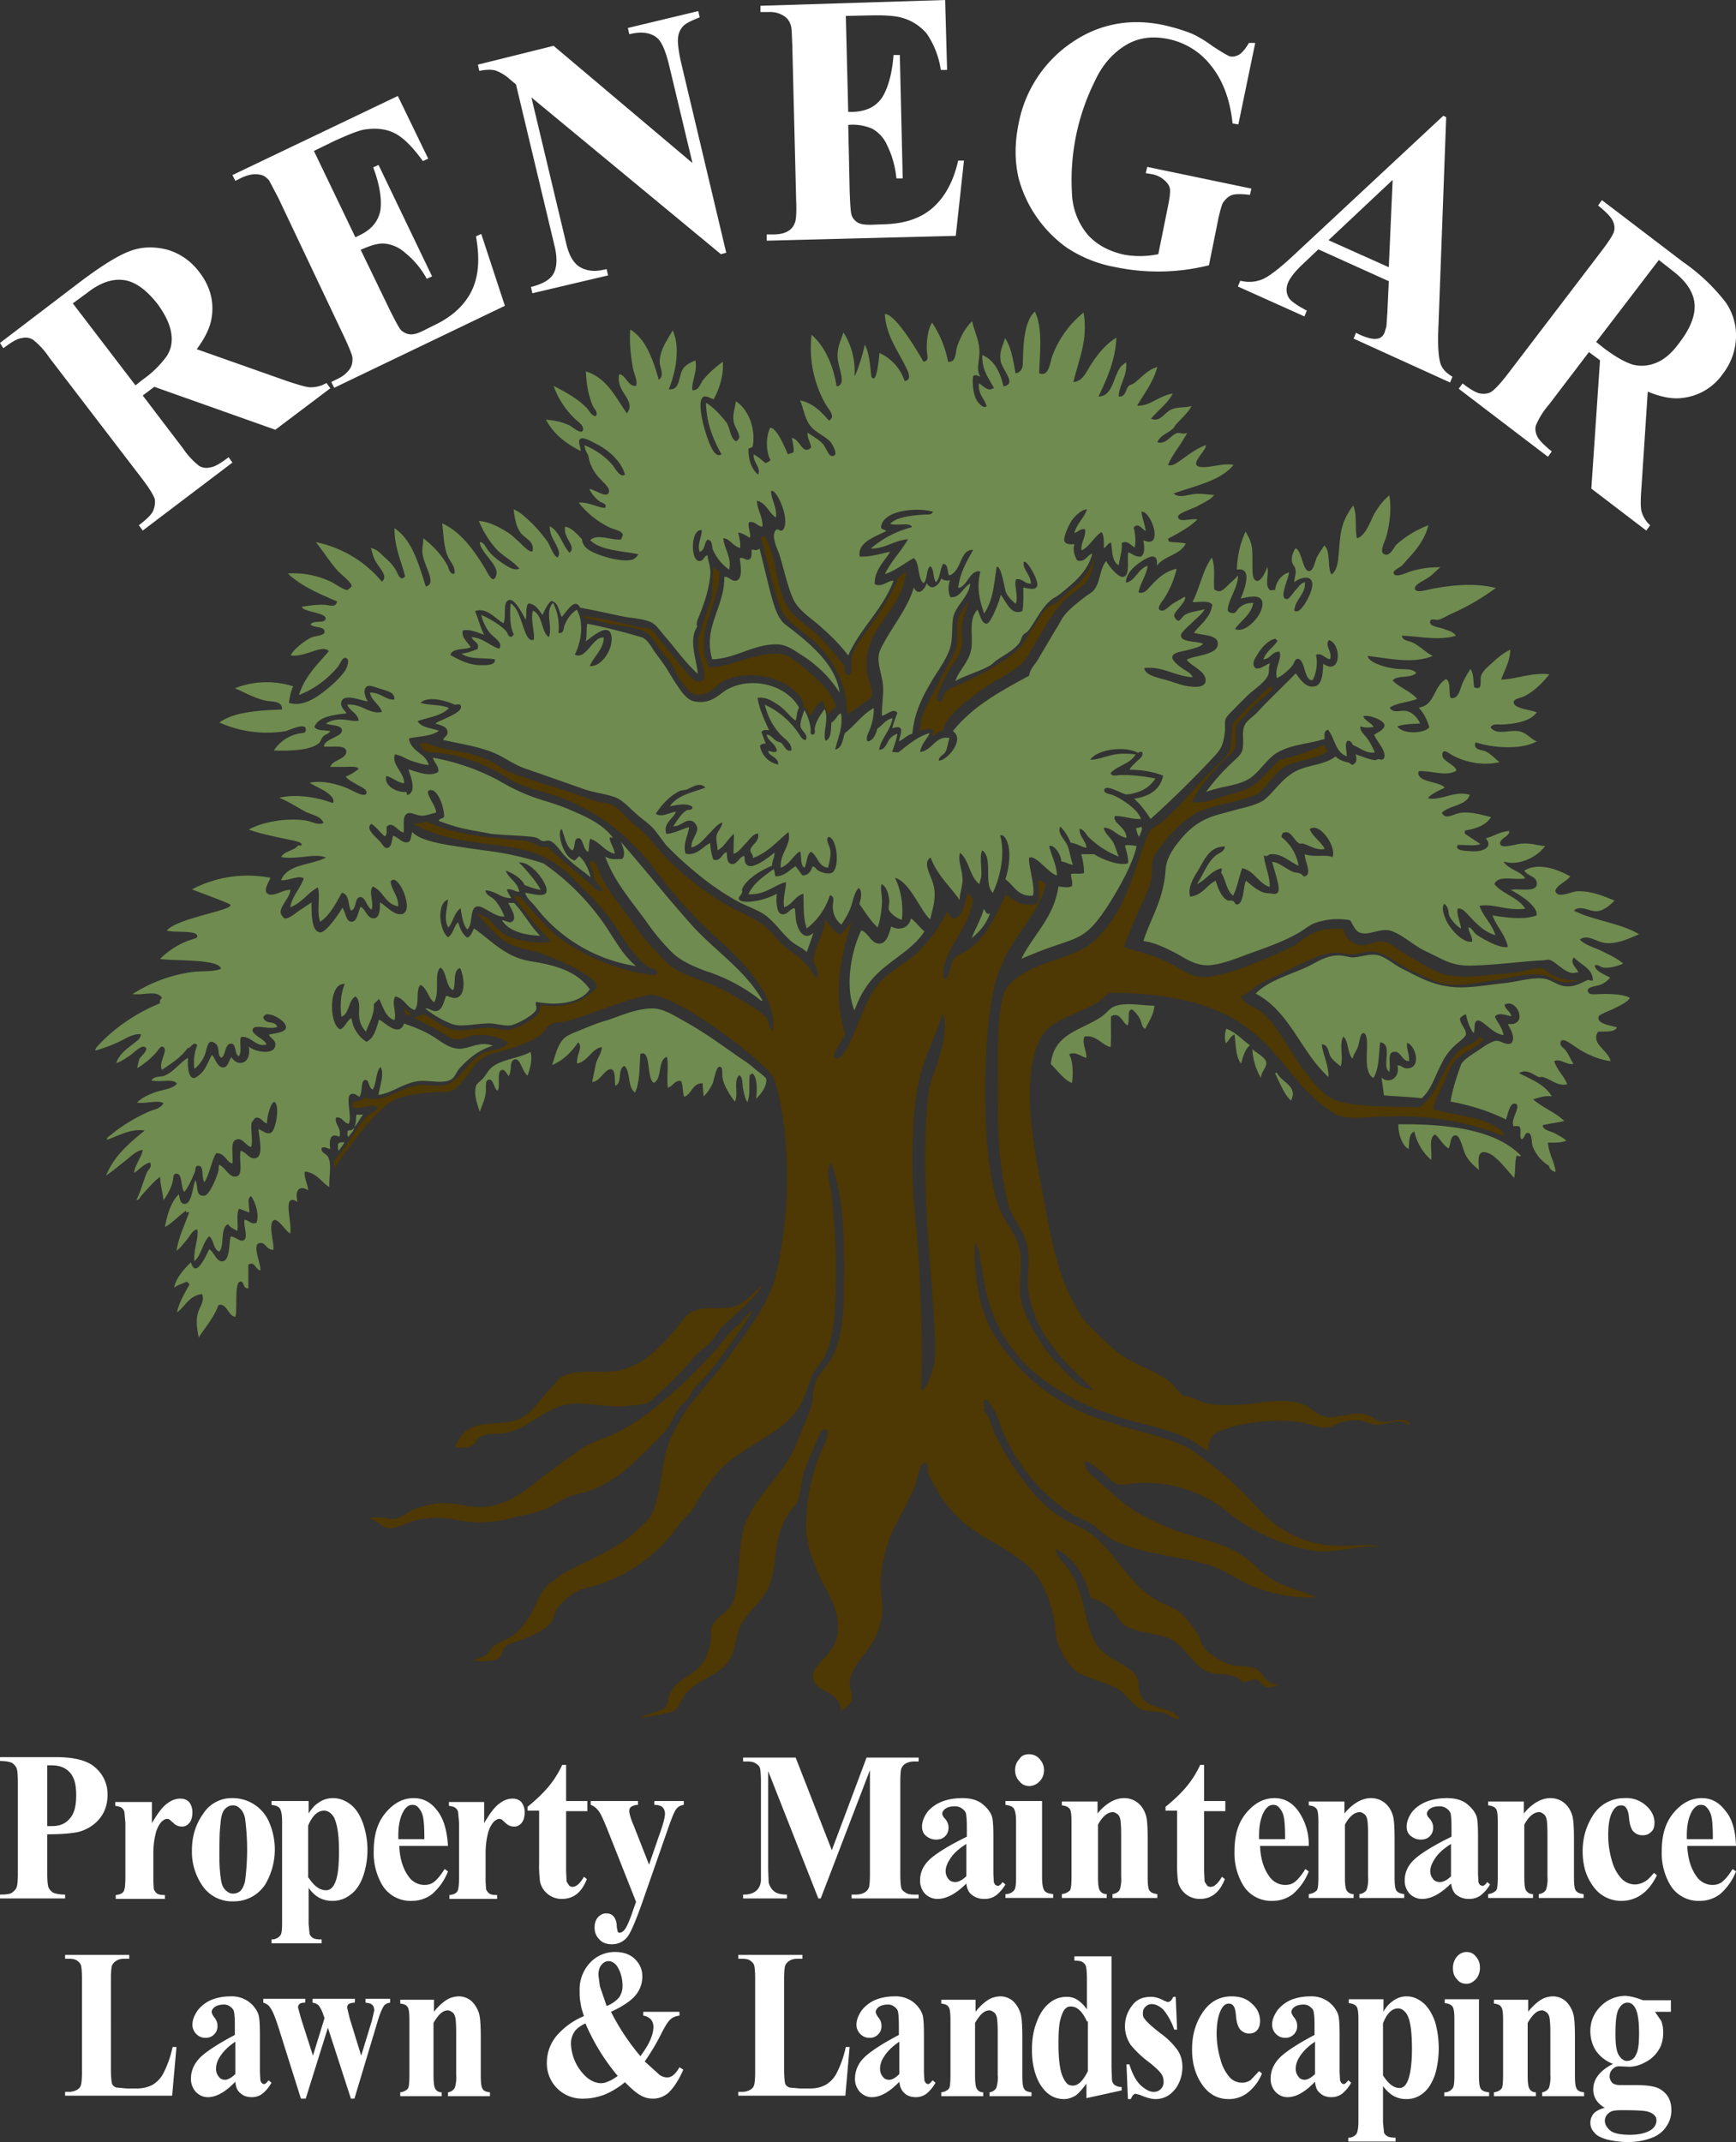 <svg xmlns="http://www.w3.org/2000/svg" xml:space="preserve" viewBox="0 0 360 444.1"><rect x="0" y="0" width="360" height="444.1" fill="#333333" stroke="none"/><path fill="#4e3803" d="M190.8 223.1c-1.8 7-1.9 19.7-1.2 27.2 1.1 10.5 1.4 19.7 1.6 30.2 0 1.1-.3 7.3-.1 7.7 1.2.1 2.7-5.4 2.7-5.9.4-9.2-1.1-19.2-1.5-28.4-.5-8.7-.8-19.8.4-28.4.2-1.3 4.7-11.5 2.8-15.3-1.4 4.3-3.6 8.6-4.7 12.9m59.8 77.7c-1.3-.5-2.3-1.5-3.4-2.1-5.1-2.7-11-3.4-16.3-5.3a49.3 49.3 0 0 1-14.3-7.2 31 31 0 0 1-12.4-19.8l-.8-4.6c-.3-1.4-.2-3-1.2-4.1-.4 6.8 1 14.3 4.1 19.3a41 41 0 0 0 24.4 18c5.2 1.9 11 2.7 15.9 5.3 1.1.6 2.2 1.6 3.4 2.5 3.3 2.4 6.6 5.3 9.3 8.2 1.8 2 3.7 4 6.1 5.7 3.3 2.2 7.4 3.8 12.8 3.8 2.6 0 6.1-.5 7.9.2-4.6-.4-9.4 1.5-13.8.8a39.7 39.7 0 0 1-18.6-8.7 27.1 27.1 0 0 0-18.1-5.3c-1.1.1-2.6.5-3.8.2-1.1-.2-2.3-1.8-3.3-2.5-1.2-.8-2-2-3.5-2.2-.3 1.8 1.4 2.8 2.5 3.8 3.3 3 6.6 6.2 11 8.2 1.5.7 2.9 1.4 4.5 2 4.4 1.8 10 2.6 14 5.1 2.5 1.5 4.3 3.8 6.9 5.4 2.6 1.6 6 2.2 9.1 3.7a32 32 0 0 1-13.9-2.6c-2.2-1-4.2-2.4-6.5-3.4s-5-1.6-7.7-2.1c-5.6-1.1-11.1-1.9-15.2-4.5-1-.6-1.9-1.7-2.9-2.4-1.8-1.1-3.6-1.7-5.2-2.7a38.7 38.7 0 0 1-14.1-17.8c-.3-.7-.5-1.8-1.2-3.1-.3-.5-1.5-2.4-1.8-2.4-1.3.1.3 1.7-.6 2.1 1.1.9 1.5 2.9 2.2 4.5 1.5 3.2 3.3 6.3 5.4 9.2 2.6 3.5 5.5 7.1 10 9.4 2.4 1.2 4.5 2.1 6.1 3.7 4.6 4.3 7.3 10.4 13.5 13.3 1.5.7 3 1.2 4.1 2.4 1.2 1.2 2.7 3 3.3 4.2.5.9.6 1.9 1.2 2.7a15 15 0 0 0 5.4 3.4c1.6.5 3.5.2 5.1.8 1.8.7 2.4 3.7 5.1 3.3-1 .4-1.6.7-2.5.6-1.1-.2-1.6-1.5-2.4-1.6-.7-.1-1.6.6-2.4.5-.5-.1-1.3-.8-1.9-1.1-1.5-.6-2.8-.3-4.7-.7-3.7-.8-5.4-5.5-8.7-7.1-3.1-1.4-7.7-1.2-9.9-3.2-.8-.7-1.2-1.8-2-2.6a9.6 9.6 0 0 0-4.6-2.7c-1.2-4.6-3.3-8.2-7.2-10.1-.1 1.5 1.3 2.4 2 3.4s1.5 2.1 2.1 3.4c2.1 4.5 2.1 11.2 5.5 14.4 2.2 2 5.9 3 7.2 5.4.5.9.2 1.9.5 2.9.9 4 6.6 2.8 8.4 5.7-1.3.1-2-.8-3.2-1.2-1.5-.5-3.2-.2-4.8-.8-1.6-.6-2.9-2.8-4.4-3.9-2.7-1.9-6.7-2.3-9.1-4a13.3 13.3 0 0 1-4.2-7.2c-.2-1.3-.1-2.7-.5-4.1-.8-3.5-2-6.7-4-9.1-3.5-4.1-8.7-6.1-12.5-8.8a25 25 0 0 1-7.7-8.4c-.7-1.2-1.5-2.5-1.8-3.5-.3-1 0-2-.7-2.1-1-.2-1.6 3.5-2 4.6-1 2.6-2.5 5.2-3.5 7.2a28.5 28.5 0 0 0-3.7 13.5l.4 4.9c-.1 3.3-1.3 6-2.6 7.9-1.5 2.2-4.1 4.6-4.2 7.8 0 1 .6 2.1.5 2.9-.1 1.3-1.9 2.2-2.4 2.8.3-3.7-3.8-3.9-5.2-5.8-1.5-2.1.5-3.9 1.8-5.3 1.5-1.6 2.9-3.4 2.9-6.4 0-4.6-2.7-7.8-4.2-11.4-1-2.3-2.1-5.2-2.4-8.5a39.6 39.6 0 0 1 3.1-16.6c.1-.3 2.4-4.4.7-4.6-.8-.1-2.1 3.5-2.5 4.5-.5 1.1-1.5 3.4-1.9 4.8-.5 1.8-.5 4-1.2 5.7-.3.8-1.5 1.8-2.1 2.8-.6 1.1-1.4 2.9-1.8 4.4-1.1 3.9-.6 8.3-2.6 11.5-2 3.3-4.4 4.6-5.6 7.7-1.1 2.9-.7 5.8-3.5 8.1-2.6 2.2-6.1 3.1-7.9 5.8-.8 1.1-1.2 2.7-2.5 3.3-.9.4-5.7 1-6.5 1.4.7-1.1 4.6-1.3 5.3-2.6.4-.8.3-1.7.7-2.5 2.3-4.6 7.4-3.3 8.5-11.2.1-.9-.1-1.7.2-2.7.8-2.2 4-3.1 4.7-6 1.4-5.6.5-11.8 2.7-16.5 2.2-4.7 6.6-8.7 9.2-13.4.8-1.5 1.4-3.2 2.1-4.9.7-1.7 1.5-3.4 2-5.1.4-1.5.2-3 .6-4.2.6-2.3 2.6-3.8 3.7-5.8 1.7-3.2 2.3-8.3 2.4-12.7.1-10 .3-19.9-2.7-27.7-1.2 2.4-.1 4.4.1 6.4.6 5.9 1.1 11.9.9 18.5-.1 5.4-.2 10.8-2.2 15.1-.7 1.6-2.1 2.7-2.7 4.2-1.1 2.6-1.6 5.1-3.2 7.3-2.2 3-5.7 5-9 7.1-2.4 1.5-4.7 2.9-6.6 4.9-1.3 1.3-2.2 2.7-3.3 4.1-1 1.3-1.7 2.9-2.8 4.5l-2.4 2.6a32.6 32.6 0 0 1-18.6 13.3l-1.9.5c-1.9.7-4.4 2.8-5.3 4.4-.4.6-.5 1.6-.7 2-1 1.8-3.4 2.8-5.7 3.8-1.4.6-3.4.9-4.2 1.8-.5.5-.5 1.6-1.1 2.1-1 1-3.6.8-5.4.8.5-.6 1.7-.7 2.5-1.2.6-.4 1.1-1.5 1.8-2 1.3-1 3.2-1.4 4.5-2.6 1-.9 1.9-2.2 2.7-3.3 1.5-2.3 2.1-5.2 4.4-7.1 1.3-1.1 3.5-2.5 5.2-3.3 4.7-2.3 9.6-4.4 13.2-8 .7-.7 1.7-1.5 2.1-2.1 2.2-3.2 2.4-9.3 3.5-13.7.6-2.3 1.4-4.1 2.6-6 .8-1.4 1.5-2.8 2.5-4l5.9-7.1 4.6-6.2c3-4.4 6.2-8.6 7.4-14.3a92 92 0 0 0 2.1-19.3c0-6.4-.6-14.1-2.6-20.3-1-3.1-13.6-12-17.6-14.3-2.2-1.2-4.7-2.7-7.3-3.3-2.9-.4-14 4.4-18.5 5.5-.9.2-2 .1-2.8.5-.8.3-1.6 1.7-2.5 2.4-1.3 1-3.5 1.8-5.4 2.5-2.1.7-4.4 1.1-6 1.9-1.3.7-2.5 2.3-3.5 3.7-.9 1.2-2.3 3.1-3.6 3.5-.8.2-1.7.1-2.5.1-4.2.3-8.1.6-10.6 2.6a33.3 33.3 0 0 0-4.2 4.2c-1.8 2-5.3 6.8-6.8 9.1v-1.7c2-1.9 4.7-7 6.6-9 .7-.8 2-1 2.4-2-1.3-1-3.4.6-5.1 0-.2-.2-.1-.7-.1-1.1.8-.2 1.9-.1 2.4-.9 4.6 1.2 7.2-2.2 11.3-2.6 2.4-.2 4.8.6 6.6-.5 2.4-1.4 4.2-5.1 7.1-6.3 1.9-.8 3.4-.3 4.9-2a10.4 10.4 0 0 0-6.4-1.6c-1.5 0-3 1-4.2.9-1.5-.1-3.4-1.5-4.6-2.2l-4.5-2.4c.7 0 1.3-.3 2-.6 2 .6 4 2.9 6.9 3.3 1.8.2 4.6-.6 7.1-.5 1.5.1 2.6.6 4 .4 1.7-.3 5.1-2.2 5.9-3.4.3-.5.5-1.1.5-1.8 2.3.5 7.7.8 11.6-3.5.8-2.4-10.3-6.9-12.7-7.5-1.6-.4-3.6-.8-5.1-1.5-2.8-1.3-5.2-4.4-7.2-6.6l2.5 1.2c1.2 1.2 2.4 3 4.4 3.8 1.7.7 7 1.8 8.6.9a65 65 0 0 1-7.8-9.5l1.5.4c1.8 2.1 5.3 6.1 7.5 8a42 42 0 0 0 18.8 8c.7.1 1.6.4 2.2-.2-.2-1-1.4-1-2-1.4-3.2-2.2-4.9-5.6-7.1-8.8-2.2-3.3-5-6-7.8-8.8a21.4 21.4 0 0 0-12.2-6.9c-7.9-1.4-14.8-1.3-21.6-5.1l3-.4c5.3 2.6 11.7 3.1 17.7 3.7 1.3.1 2.5.1 3.7.5 1.1.4 2 1.5 3.4.9 2.6 2.5 5.5 5 8.4 7.3.9.7 1.7 2 2.9 2 .3-1-1-1.3-1.4-2.2-.3-.6-.3-1.5-.5-2.1-.2-.6-.7-1.1-.6-1.8 1.2-.7 1.7 1.4 2.1 2.4 1.5 3.4 4 6.3 6.1 9.2 1.3 1.8 2.7 4 4.5 5.8 1.8 1.8 3.1 3.8 5.2 4.9 3.1 1.8 6.8 2.6 10.1 4.4 1.8 1 7.5 4.1 8.7 5.7.5.7.4 2.2 1.3 2.5.4-4.2-1.5-7.7-3.9-11-3-4.2-7.6-7.8-11.1-11.3-2.5-2.5-4.9-5.2-7.1-7.9-2.2-2.7-4.1-5.6-6.7-8.1a42.5 42.5 0 0 0-18.8-11.1c-2-.5-3.9-1.1-5.7-1.9-1.6-.8-3.1-1.9-4.7-2.7a33.1 33.1 0 0 0-11.3-3.5c-1.9-.2-3.3.1-3.9-1.9 1-.5 1.8.1 2.7.4 2.8.9 5.7 1.1 8.4 1.9 1.4.4 2.5.8 3.7 1.4 1.1.5 2 1.3 3.2 1.9 2.1 1 4.5 1.6 6.7 2.4 2.4.8 5.1 1.5 7.7 2.5l3.8 1.3c1.3.4 2.9.5 4 1.1 1 .5 2.5 2.4 3.7 3.4 1.4 1.2 2.7 2.2 3.7 3.4 4.3 5.4 9.3 9.6 15.1 13.2 2.9 1.8 6.7 3.1 9 5.1 1.4 1.2 2.6 3.1 4.4 4.4 3.1 2.1 4.5 3.7 6 6.1 1.3-.3-.4-2.8-.5-3.2-.2-2.6 2.4-6 2.4-9.1.6 1.3 2 2.7 2.9 3.4 1.1-.6 1.8-1.8 2.6-2.7-3.4 10.9-3.2 17.1-1.4 23 0 .8-.8 1.8-1.3 2.7-.2.3-1.5 2.1-.6 2.6 1 .6 2.6-2.5 2.9-3.2 2.1-4.2 3.3-9.2 6.2-12.5 2.2-2.5 5.6-4 8-6.4 2.6-2.5 4.3-5 6-8.2.6.3.6 1.2 1.3 1.4 2-.4 2.4-3.1 2.9-5.3.5.2.8.8 1.2 1.2-.7 5.5-4.7 9-6 13.8-.2.8-.4 2.2.2 2.9 1.2-1.2.9-3.1 1.9-4.4.7-.8 2.3-1.3 3.2-2 3.6-2.8 5.3-6.5 7.4-11.2 1 .5 2.4 1.8 3.9 2 .7.1 2 .1 2.5-.2 1.1-.8.2-3.6.4-4.7.3-.4 1.2.5 1.6.7-1.6 6.1-6.1 10.1-8.7 15.7l-1.2 2.8c-3.4 9.5-4.1 39.5.7 49.7 1.1 2.4 3.2 4.6 3.8 7.8.6 3.4-.4 6.6.2 10 .5 2.6 1.8 5.2 3.1 7.3 1.2 2.1 2.5 4.1 4.4 6 1.6 1.7 3.4 3.9 5.4 4.9.9.5 1.9.4 2.5 1.1-2.8-3.1-6.3-5.8-8.8-9.5a23.5 23.5 0 0 1-5.2-13.2c0-2.1.4-4.3.1-6.6-.4-3.5-2.6-5.8-4-9a84.6 84.6 0 0 1-2.2-23c-.2-11.2-.2-20.3 2.1-22.9 4.5-5.3 13.5-5.2 18-9.5 6.4-6.2 7.5-13 10.5-20.7l.9-2c.5-.6 1.7-1.1 2.5-1.8 3.8-3.2 6.5-6.9 10.2-10.6 1.2-1.2 3.5-3 3.9-4.5.5-1.8.1-3.8.6-5.2.2-.6 1.3-1.6 1.9-2.2 1.3-1.5 2.8-2.6 4.1-4 .6-.6 1.3-1.5 2.1-1.6 0 1-1 1.6-1.6 2.1-1.5 1.3-2.6 2.2-4 3.9-.6.7-1.5 1.3-1.8 2.1-.5 1.3.2 3.2-.4 4.8-.3.8-1.6 1.8-2.4 2.6-2.4 2.5-5 5.4-6.4 8.5 2.1.4 4.9-.7 6.9-1.3l2.7-.8c1.9-.6 2.9-1 4.2-2.2l4.4-4.5c3-.6 6.5-1.8 9.2-3.1l.7 1.4c-2.4 1.7-5.5 1.6-8.4 2.9-1.3.6-2.4 1.9-3.3 2.9-.9 1-2 2.6-3.1 3.2l-1.5.5c-3.3 1.2-8.1 1.7-11.2 3.4a24.7 24.7 0 0 0-6.8 6.5c-.7.8-1.6 1.8-1.8 2.6-.4 1.5-.2 2.8-.4 4.2-.1 1.2-.8 2.6-1.3 3.8-1.6 3.5-3.1 6.7-4.4 10.6 3.5 1 6.3 1.7 9.7 3.4 2.3 1.1 4.6 3.3 8.1 2.7 5.7-1 12.3-3.9 17.4-6.4 1.2-.6 2.3-2 4.6-2.9 1.4-.6 4.8-.8 5.7-.6.2 1.1 1.2 3 3.4 3.3 1.9.3 3.4-1.1 5.4-.6 1.1.3 2 1.2 3.1 1.9l3.1 1.9c2.1 1.2 4.5 2.7 6.7 3.1 3.4.6 7 .1 10.1-.2 1.4-.1 3.1-.2 4.8-.5 1.5-.3 3.2-1 4.6-.7.7.1 1.3 1 2.4 1.5 1.7.8 3.3 1.1 5.5.8-1 .3-2.2.6-3.2.6-1.8-.1-3.1-1.5-4.9-1.6-3.3-.3-6.9.7-10.1 1.2-3.4.5-7.2 1.3-10.4.6-1-.2-2.5-.9-3.7-1.4l-3.4-1.6c-2.2-1.1-4.4-3.1-6.6-3.5-1.9-.4-3.6.4-5.2.5-.9 0-1.9-.3-2.8-.4-1.3 0-2.9.3-4.1.8-2.8 1.1-5.5 2.5-8.2 3.8-1.4.7-2.8 1.2-4 2-1.3.8-2.3 1.9-3.7 2.4.7 2 2.5 2 4 3.2 3.6 2.9 5.6 7.5 8.5 11.5 1.8 2.5 4.2 5.7 6.7 6.8 3.9 1.7 14.1 1.4 17.7 1.6 5-3.4 4.8-11.1 11-13.3.5-.2 1.3-.8 1.5-1.4l.8.6c-1.3 1.9-4.4 2.6-6 4.5-1 1.3-1.6 3.3-2.4 4.9-.7 1.7-1.8 3.3-1.9 5.1 4.4 1.3 10 1.5 13.5 4 .6.4 1 .2.9 1.5a57.4 57.4 0 0 0-24-4c-3.4-.1-8 .9-10.7-.5a28 28 0 0 1-5.3-4.1c-3.9-3.9-6.9-8.6-11.3-12.4-6.5-5.6-14.9-8.1-26.9-8.6-1 0-2.6-.2-3.4 0-.6.2-1.3 1.1-2 1.6-3.2 2.2-8.5 3.4-11.1 6.1-3.4 3.6-3.8 11.5-3.2 18.6.5 5.1 1.4 10 2.4 15 .9 4.8 1.7 9.8 3.1 14.4a38 38 0 0 0 5.4 11.9c1 1.3 2.7 2.9 4 4.1 1.4 1.3 2.3 2.3 4.1 3.5 3 2 7 3.2 9.8 5.4 1.1.9 1.8 2.3 2.9 2.9 1.2-.1 2.8 1 4.1 1.4 2.3.6 5.1.6 8.1.4 4-.3 8.9-1.5 12.6 0 1.8.7 2.9 2.5 5.2 2.6 2.8.1 5.3-1.3 8.2-.4.8.3 1.6 1.1 2.4 1.3 2.4.6 4.7-1.5 6.5.6-.8.1-1.3-.5-2.2-.6-1.4-.1-3.1.7-4.6.7-1.6 0-2.8-.8-4.1-.9-1-.1-2.3 0-3.5.4-.9.2-1.8 1-3.2 1.1-1.8 0-3.4-.8-5.2-1.1-5.3-.9-13.8.1-17.5 2.2-.8.4-1.9 1.6-1.7 3.7m-92.8-34.1.1.1c-2.1 3.2-5.8 5.8-8.5 8.7l-1.9 2.6c-1 1.1-2.4 2-3.5 3.2-1 1-1.9 2.3-3.1 3.5-1 1-2.1 2.2-3.4 3.3-1.1.9-2.6 2.6-3.6 2.9-1 .3-2.5.3-3.8.5-3.9.4-7.1-.6-10.8-.5-6.2.2-9.6 5.6-15.2 6.2-2 .2-3.8-.1-5.1 1.2-.4.4-.5 1-1.1 1.3-1.1.6-2.2.4-3.5.4.7-2.1 1.8-3.4 3.4-4.1 3-1.4 7.4-.4 10.4-2.1 2.2-1.2 3.6-3.4 5.3-5.4l1.4-1.4c.5-.6.8-1.2 1.3-1.5 3.4-2 8.2-.7 12.4-1.5 1.8-.4 3.5-1.3 4.8-2.1 2.2-1.4 4.4-3.8 6.2-5.8 1.2-1.3 2.2-3.3 3.9-4.2 2.6-1.5 6.2-.2 9.2-1.3.9-.3 1.8-1.1 2.6-1.6.9-.8 1.6-1.7 2.5-2.4m-1.9 5.1.1.1a139 139 0 0 1-9 12.7c-1.1 1.3-2.4 2.4-3.4 3.8-.4.5-.6 1.2-1.1 1.8l-1.4 1.4c-1.2 1.5-1.8 3.4-2.9 4.8a66.5 66.5 0 0 1-5.3 5.4c-3 3-5.4 5-9.4 6.8-1.4.6-2.7.9-4.2 1.3-2.4.6-4.3 2.2-6.5 3.1-2.1.8-4.6 1.2-6.9 1.8-2.4.6-5.1.9-7.5.8-2.3-.1-5.1-.9-7.5-.9a18 18 0 0 0-4.6.5c-1.9.4-4 1.9-5.8 1.6-1.5-.2-2.2-1.5-3.8-1.9 1.6-.9 3.5.2 5.2 0 1.6-.2 2.7-1.5 4-2 1.3-.5 3.1-1 4.7-1.2 2.9-.3 4.9.4 7.8.7 6.6.6 11.5-4.2 15.3-7.1l6.5-4.7c2.3-1.6 5-2.3 7.5-3.5 3.7-1.8 7-4.2 10-6.8a109.7 109.7 0 0 0 11.2-11l2.5-3.1 2.2-2c.9-1 1.5-1.8 2.3-2.4M148 117.5l1.2 1.2c0 6.9-5.7 12.7-2.1 19.7 5.1-.2 9.7-3.4 15.1-2.8 1.4.2 3.5 2 4.6 2.9 2.6 2.3 5.4 4.4 6.6 8.1-.8.3-1.1 1.1-1.8 1.5 0-1.3-1.1-1.6-.7-2.9-1.6.5-2.1 2.1-2.9 3.3-.5-1.2-1.1-1.6-1.4-2.4l-.1-.7c-2.4-4.7-11-7-16.4-4.2-1.8.9-3.4 3.7-6.5 2.6-.7-.3-1.9-2-2.6-2.9-.7-1-1.1-2.2-1.6-3.1-.7-1.1-1.8-2.2-2.7-3.4-.9-1.2-1.7-2.7-2.7-3.3-2.1-1.2-5.5-1.3-8.2-1.9l-2.6-.7c-.8-.2-1.8-.1-2.4-.8 4.4.5 7.9 1.4 12 2.4.6.1 1.3 0 1.8.2 1 .4 1.8 1.9 2.5 2.7l4.7 5.7c.8 1 2.3 3.3 3.8 2.4 1.3-.8-.7-5.3-.8-6.5v-2.2c.1-.6.6-1.2.7-1.9.5-2.5 1.6-4.4 2.1-6.7.3-2 .1-4.1.4-6.3m9.7-6.2.9-.1c2.7 4.4 2.2 11.4 5.1 15.2 1.6 2.1 4.2 3.6 6.1 5.5 2 2 3.6 4.1 5.4 6.2-.2 1.1.3 2 .9 1.9.9-.8.2-2.4.6-4 .4-1.8 2-3.7 3.2-5.4 1.9-2.8 5.1-7.2 6.3-10.8l1.7-1.3c-.5 4.4-2.6 7-4.8 10.2-2 2.8-4.1 6.3-3.2 11.2.3 1.4 1.2 3.5.9 4.5-.1.4-2 1.5-2.5 1.9l-2.5 1.8c-.3-1.4-.2-2.7-.6-4.4a21.6 21.6 0 0 0-7.9-12c-1.7-1.5-4.1-2.9-5.1-4.9-1.9-4.2-3-10.9-4.5-15.5m69.5 3.9c-.5 1.8-.8 3.9-1.9 5.4-1 1.3-2.7 2.1-4 3.3-2.5 2.3-4.1 5.3-6 8.4-1 1.6-1.9 3.4-2.9 4.7-1.4 1.7-3.7 2.8-5.7 4a56.7 56.7 0 0 0-6.4 4.5c-2 1.6-4 3.4-4.8 6-1 .3-1.6.8-2.5 1.2 1.6-1.8-.8-1.9-2.2-1.1-.1-3.6 2-6.2 3.4-9.2l2.2-4.2c.8-1.5 1.7-3 2-4.5.3-1.9-.2-4 .5-5.9.4-1.2 1.4-2.1 2-3.3-.4 1.8-1.5 3.7-1.5 6.2 0 .8.2 1.9.1 2.9-.2 2.3-1.9 3.8-2.9 5.7-.5.9-1.7 3.2-2.1 4.6-.2.6-.3 1.4.1 1.5 1 .4.9-1.1 1.4-1.8.8-1.1 2.6-1.4 4-2.1 3.7-1.9 8.5-4.2 11.4-7.2 1.3-1.3 2-3.1 3.3-4.9.8-1.2 1.6-2.8 2.6-3.5.6-.5 1.5-.6 2.1-1.2l2.6-2.4c2.5-1.8 4-3.9 5.2-7.1M83.8 208.9l1.6 1.6-1.4-.2-.2-1.4z"/><path fill="#6f8b4f" d="M174.1 143.6c-2-3.2-4.8-5.9-8.2-8-1.4-.9-2.9-2-4.8-2-4.8-.1-8.4 2.9-13.4 3.1-2-6.7 2.6-10.8 2.5-17.1.9-.2 1.6 1.2 2.7.7s.7-3.2.5-4.5c.5-.5 1.3.5 1.9.2.7-.3.5-1.1.6-2.1.5.2 1.4.2 1.6-.2 2.6 10.3 3.1 14.1 5.5 15.9 4.5 3.4 10.4 8.1 11.1 14zm21.1-23.7c.4.5 1.4.5 1.8.4-.4 1.1-.4 2.6.1 3.5 2.1.2 2.6-2.1 4.1-2.8-.2 2.3-2.4 4.1-3.3 6.2-.6 1.6-.3 3.4-.6 5.8-.3 2.9-2.9 6.1-4.2 8.4-2 3.4-3.5 6.5-3.9 10.7-1.1.3-2.1 1.4-2.8 1.6.4-1.7 1.3-3.6-1.4-2.7a30 30 0 0 1 1.1-3.2c-.9-1.1-2.1.4-3.2.6-.1-1.9.4-4.4.2-6.4-.2-2.4-1.6-5.1-.5-7.4 2.2-4.5 5.6-8.3 6.9-12.8.9 1.9 2.2.5 2.7-.9.9 1.8 2.6.4 3-1zm41.5 51.5c.3.5-.2 1.4-.5 2.1-.3-.5-.5-1.1-.6-1.8.4-.1.8-.1 1.1-.3zm-107.9 3.2c4.9 5.6 9.4 11.3 14.3 16.8 4.8 5.5 11.3 9.5 15 16-.2.3-.7-.3-1.1-.6a36.5 36.5 0 0 0-10.4-5.4c-2.8-1-5.5-2.2-7.3-4a44.5 44.5 0 0 1-5.1-6.1c-3-4.2-6.8-8.4-8.7-13.7 1.3.7 1.9.5 3.5.5.9-.9.1-2.6-.2-3.5zm104.5.7c.5-.2 1.7 0 2.4.1-.8 4.1-4.9 11-7.2 14.2-4.4 6.2-6.1 4.5-16.7 9.2 2.5-5.1 6.7-8.4 7.7-15 .7 0 2 .4 2.8-.1.2-.9-.2-1.5-.2-2.5.7-.2 1.8.1 2.7-.2 0-1.4-.3-3-.6-3.9h2.7c1.3.9 5.1 2.5 7 1.9.2-1.1-.4-2.7-.6-3.7zm-127.9 11.9h1.2c2 2.1 3.4 4.8 5.4 6.8-3.1-.1-6.5-.9-7.9-3.2.7 0 1.3.5 1.8.4 1.7-.5-.1-3.1-.5-4zm83.5 3.2c1.1.8 1.8 1.9 2.8 2.7-2 3.1-5.3 5-8.1 7.3-2.9 2.3-5 5.1-6.4 9.1-2.1-5.1-.6-12.5 1.4-16.6 1.4.4 2 2.5 3.4 2.7 1.8.3 2.3-1.8 2.8-3.5 1.9 1 3.8.1 4.1-1.7zm50.5 18.1c-.2 2.1-1.2 3.3-1.9 4.8-.8-.3-.7-1.4-1.2-2.2-.3-.6-1.3-1.8-1.6-1.8-1.1.1-.3 2.4-.9 3.3-1.1-.6-1.5-2.9-3.4-1.9-.1 1.6.1 4.3-.1 6.4-1.9-.5-3-2.6-5.4-2.2-.6 1.3.4 2.8.4 4.4-1.1-.2-2.3-1.4-3.6-.7.8 1.3.9 3.9.6 5.9-1.5-.4-3.2-2.8-4.4-3.9.7-6.4 6.2-6.9 10.5-9.8.9-.6 1.8-1.8 2.6-2.1 2.3-1 5.8-.2 8.4-.2zm-82.6 19.3c.2-1.7.3-4.3-.7-5.2-.4-.1-.2.3-.6.2-.3 2 .2 3.8-.5 5.7-.5-.7-.7-1.7-.9-2.8-.2-1 0-2.3-.8-2.8-1.3 1.2-.1 3.8-.9 5.5-1-1.3-2.4-3.4-2.6-5.2-.1-.7.2-2.2-.7-2-.6.1-1.1 2.9-1.3 3.4-.6 1.2-1.1 2-1.9 2.7l-.2-2.7c-2.2 0-2.2 2.2-3.8 2.8-.4-.9-.2-2.4-.7-3.3-1.4-.1-1.6 1.1-2.7 1.4-.3-2.1.2-4.6-.2-6.4-2 .7-.9 4.5-2.7 5.4-1.6-.8-.5-7-2.8-6-.2 2.4-.1 6-1.1 8-1.6-1-.9-4.3-2.2-5.5-1.5.5-.4 3.6-1.9 4.1-.2-1.4.1-3.3-.9-3.4-1.2-.2-2.4 2.7-3.9 2.6l.8-3.9c.4-1.2 1.2-2.2 1.2-3.3-2.1.3-2.8 2.9-5.1 3.4-.3-1.7 1.3-3.4.2-4.4-1.4 2-3 3.7-5.4 4.7.7-2.1 1.2-4.6 2.8-5.8 1-.7 2.8-1.3 4.2-1.9 1.5-.6 3-1.2 4.5-1.6 2.7-.9 6.4-2.6 9.8-2.4 2.3.2 4.7 1.9 6.6 2.9 4.2 2.4 7.3 4.7 11.3 7.5.8.5 1.7 1.1 2.7 2 .6.5 2.4 1.8 2.5 2.2.2 1.8-1.6 3.6-2.1 4.1zm97.5-14.5c2 .7 3.3 2.3 4.9 3.4-1 .8-1.5 2.5-1.8 3.8-1.2-1.2-1.1-4.2-1.4-6-.9.3-1.1 1.3-1.8 1.8a5 5 0 0 1 .1-3zm5.4 4.2c.5.6 2.8 1.7 2.9 2.8.1 1-1.1 1.9-1.1 3.2a12.9 12.9 0 0 1-1.8-6zM109.4 223c-1.1-.7-1.5-3.9-2.8-3.3-1 .4-.4 2.3-1.1 3.4-.5-.5-.8-1.6-1.6-1.2-.9.5-.1 3.3-.7 4.2-.8-.2-.8-2.7-2-2.2-.7.3-.3 1.9-.5 2.9-.2 1.4-1 3-1.2 3.7-.5-1.4-1.3-3.7-.8-5.3.2-.7 1.1-1.1 1.6-1.8.6-.7 1.1-1.7 1.8-2.2 2-1.6 5.6-1.8 7.9-3.1.5 1.3-.1 3.6-.6 4.9zm155-.5.4-.1c.9 2 4.5 2.8 2.9 5.8-1.5-1.5-2.3-3.7-3.3-5.7zm-190.5 8.6h1.4c-.7.8-1.1 1.9-1.9 2.6.5-.6.4-2.1.5-2.6zm216.1 2c9.9-.1 20.1 1 25.4 6.5-.2.3-.7 0-.9 0-.4 1.3-.2 3.2-.5 4.6-1.1-1.1-3.5-4.4-5.3-5.1-2.5-1-2.1 1.4-2 3.5-.8-.8-1.9-1.5-2.8-3.2-.5-1-1.1-4-2-4-1.2-.1-1 1.8-1.5 2.7-1.2-.7-1.8-2.1-2.8-2.9-1.4.7-.6 3.4-.8 5.3a11 11 0 0 1-3.5-5.9c-1.2.4-1 2.2-1.2 3.6-1.3-.6-2.2-3.2-2.1-5.1zm-216.6.7c.1.6-.8 1.3-1.1 1.9-.4-.1-.2-.9-.2-1.3.6 0 1-.1 1.3-.6zm-2 3c-.2.7-.8 1.1-1.1 1.8-.3-.3-.2-.9-.2-1.5.3-.2.7-.3 1.3-.3z"/><path fill="#6f8b4f" d="M160.9 107.3c-1.5-1-2-3-3.9-3.5-.1 1.7 1.3 3.5 1.1 5.4-1.1-.1-1.6-1.3-2.8-.9-.3.9.5 2.3.2 3.2-.7-.4-1.4-.9-2.4-1.1.2.9.5 2.3.4 3.2-1.5-.3-2.2-2-3.5-2 .1 2 1.8 4 1.2 6.5a10 10 0 0 1-3.4-4.2c-.2-.7 0-1.9-1.1-2-.7.7-.5 2.2-1.6 2.5-.6-1.5.5-3.2.4-4.5-2.3-.2-2.3 6.2-.6 6.4 1.1.1.9-.9 1.8-1.2.2 1.5.7 2.4.6 4-.3 3.5-1.5 6.6-2.6 9.3-.2.5-.3 1.1-.1 1.5-1.9 2.8-.1 6.9.1 9.8-2.7-2.4-4.7-5.4-7.1-8.1-.8-1-1.7-2.2-2.6-2.6-1.8-.8-3.9-.8-5.9-1.2-2.9-.6-5.8-1.3-8.8-1.8-1.1-2.3-2.9 1-3.8 1.9-.7-1.2-.6-3-2.2-3.3-.8.7-1.3 1.8-1.8 2.9-.8-1-1.3-2.2-2.9-2.4-.7.7-.3 2.4-.6 3.4-.5-1-2.2-4.4-3.4-4.1-1.5.3-.5 3.5-1.2 4.8-1.7-.9-3.5-3.4-5.9-2.5.7 1.6 1.1 3.4 1.9 4.9-1.3-.4-2.8-1.2-4.4-.9-.5 1.4 1.1 2.5 1.6 3.5-1.3.6-3.8.1-4.2 1.6 1.4.8 3.6 2 5.9 2.1 1 0 3.6.2 3.3-1.2-2.3-.4-5.3.1-6.9-1.2 1.4-.1 2.3-.6 3.3-.9.6-1.4-.9-1.5-1.2-2.5 2.5.2 3.6 1.7 5.7 2.4 1-1.3-1.3-2.4-2.1-3.5a9.6 9.6 0 0 1-1.6-3.5c1.5.6 4.2 2.2 5.2 3.4.4.5.3 1.2 1.1 1.1.2 0 .3-.5.5-.4-.9-1.5-.9-4.6-.7-6.5 1.8 1.1 2.3 4.6 3.3 6.6.3.6.9 1.3 1.5.9.2-1.7-.7-4-.2-6 2.1.9 1.7 4.4 3.3 5.5.9-2-.9-5.4.9-7.1a11 11 0 0 1 1.1 6.2c1.2.3 1-1 1.3-1.6a6.7 6.7 0 0 1 2.5-3.2c1.6 2.7.9 6.8-.4 9.3 2.3 1.3 3.8-3.9 6-3.5 0 2.4-2.1 3.9-2.9 5.9 2.5.2 4.9-3.6 4.5-6.2-.5-3.2-4.4.5-5.4 1.1.4-.9.1-2.6.4-3.7 4.3.9 7.4 1.7 11.2 2.8 1.3.4 2.1 2.1 2.8 3.1 1 1.4 2 2.6 2.8 4l1.1 1.8c1.1 1.6 2.4 4 4.2 4.4 3.5.7 5-1.3 6.8-2.4 5.1-2.9 12.4-1 15 3.7-.5.9-.4 1.7-.7 2.7-1.2-.8-2.1-2.2-3.4-3.1-1.3-.9-2.8-1.9-4.5-1.6.3 2.2 1.6 5 2.4 6.7-.7-.1-1.3-.1-1.6.4l.9 2.4c-.6-.1-.9.1-1.2.4a4.7 4.7 0 0 0 3.8 3.9c0-1.6-2-1.7-2.1-2.8.7 0 1.2.5 1.8 0-.2-1.6-2-2.1-2.1-3.4.9.1 1.3.9 2 1.3.3.2.7.2 1.1.5.6.6.9 1.8 2 1.5.2-1.7-1.7-2.5-2.6-3.7a13.8 13.8 0 0 1-2.9-5.8 17 17 0 0 1 7.1 6.1c.3.4.7 1.3 1.4 1.2.6-1.1-.9-1.8-1.1-2.8-.1-1 .5-2.4.8-3.4a10 10 0 0 1 1.3 3.8c.1.5-.3 1.3.5 1.3.7-.2.2-1.1.4-1.5.3-1.5 1.3-2.8 2-3.8 1 2.1-.5 5 .2 6.6 1.2-.5 1.1-2.2 1.2-3.8.9-.4 1.3-1.8 2-1.9.5 2.9-.8 5.5-1.2 7.5 1.5-.3 1.5-2.1 2-3.4 2.1-1.6 3.6-3.9 6-5.2 0 1.4-.2 2.6-.6 3.8-.3 1.1-1.2 2.2-.7 3.1 1 0 1.8-1.4 2-2.6 1.1-.7 1.7-1.9 3.2-2.2-.5 2.7-2.4 4.2-2.8 6.5 1.2.2 1.6-1.4 2.2-2.2.5-.6 1.1-.9 1.6-1.1-.2 1.4-.7 2.5-1.1 3.8l1.3.1c1.9-1.5 4.1-3.4 6.5-4-.6 1.3-1.7 2.2-2 3.9 2.6-.3 3.1-3.4 6.1-2.9-.3.9-.4 2-.8 2.8-.4.8-1.5 1-1.4 1.9 1.7 0 5.5-4.4 2.9-6.1 4-5.1 9.9-8.3 15.8-11.5.3-1.7 1.4-2.4 2.1-3.8l3.5-5.9c.7-1 1.1-2.1 1.8-2.9 1.1-1.4 3-2.8 4.4-3.9.5-.4 1.2-.7 1.6-1.2 1.4-1.6 1.2-4.4 2.6-6.1.4.9 2.5 3.5 3.5 3.3 1.6-.2.7-3.9 1.1-5.1.8.3 1.4 1 2.6.9.9-.6.7-2.2.5-3.4 4.4 2 1.6-6.2-.4-5.9.2 1.4.7 2.6.9 4-.8-.4-1.6-1.9-2.5-.7.3 1.1.5 2.9.2 4.1-.8-.4-1.5-1.6-2.7-.9.2 1.2-.4 3.1-.6 4.6-1.5-.8-1.3-3.1-1.6-4.7-.7.1-1.1 1.1-1.5 1.1 0-1.2.1-2.6-.5-3.3-1.5 1-2.6 3.2-4.1 3.8-.3-1.4 1-2.9.7-4.4-1.1-.1-1.4.6-2.2.8.5-2 2-3 2.6-4.9-.9 0-2.3 1.1-3.2 2.4-.6.9-1.7 3.4-1.5 4.1.2.8 1.4.8 2.1.7-.4 1.3.1 2.6.6 3.4 1.6.5 2.2-1.3 3.1-1.4-.9 3.7-3.9 6.1-6.5 8.2-.7.6-1.2.8-1.8 1.2-2.1 1.6-3.3 4.3-4.9 6.5-.3.4-.8.6-1.1.9-.4.5-.5 1.3-.9 1.8-1.2 1.5-3.2 2.5-4.8 3.6l-.9.8c-2.3 1.4-5.2 2.1-7.5 3.4.8-2.4 3.2-4.2 3.4-7.3.2-2.6-.6-5.6 1.2-7.5.5.9.8 2.9 1.9 2.9.9 0 2.9-5.3 2.9-6 1.2 1.4 2.1 4.4 4.5 3.4.3-1.4.2-3.6.2-4.9 1.2.2 2.6.7 2.9-.4.3-1-2.1-5.4-2.8-4.9-.3 1.5 1.4 2.6 1.5 4.5-1.4.1-1.6-1.1-3.1-.9-.5 1.2.6 3.6-.1 5.1-.7-.7-1.5-1.3-2-2.4-.3-.8-.9-5.4-1.9-5.3-.6 3.4-.6 6.6-2.6 9.7-1-2.7-1.6-5.5-.8-8.7-2.2-.5-2.7 3.2-4.6 3.4.4-3.3 1.8-5.5 3.1-7.9-2.1-.1-2.4 2.5-3.4 4-.4.6-1 1.2-1.6 1.3-.4-.8-.1-2.3-1.2-2.4-.7 1-.6 3-1.5 3.8-.7-.8-.3-2.7-1.2-3.3-.9.7-.5 2.8-1.4 3.5-1.3-1.1-.7-4.1-2-5.2-1.7.9-4.2 2.9-6 3.3 1.4-2.8 3.3-4.6 4.8-7.2-2.8.2-5.1 2.1-7.7 1.9a21 21 0 0 1 8.5-4.4c-.2-1.1-3.3-.2-4.5-.7 1.3-1.4 4.3-1.7 6.8-1.9.8-.1 1.7.2 2.1-.6-3.4-1-10.6-.3-10.8 3.3.2.4.8.4 1.1.7-2.1 1.1-6.1 2.3-5.5 5.3 2.3.1 4.6-.7 6.3-1-1.2 2-3.3 3.8-3.2 6.7 1.4.8 2.8-.8 3.9-.7-2.3 6.1-6.9 9.8-9.4 15.5a36.5 36.5 0 0 0-5.1-5.4c-2-2-5.3-3.8-6.4-6.5-1.2-2.8-1.9-6.3-2.8-9.1-.6-1.6-1.8-4-.6-5.1.6-.1.6.3 1.2.2.8-.7.7-2 .5-3.3-.4-1.9-1.4-4.2-2.4-4.9h-.4c0 1.8 1.3 3.4 1 5.5m110.7 64.6c.7 1.7 2.3 2.5 3.1 4.1-1.6.4-3.1-.7-4.5-1.1h-.7c-1.3-.6-1.7-3-3.5-2.2-.1.3-.3.5-.2.9a9.5 9.5 0 0 1 3.5 5.9c-1.7-.7-3.5-2.6-5.8-2.4-.6.1-.8.7-1.4.2.1 2 1.3 4.4 1.2 6.6-2.4-.8-3.1-3.3-5.7-3.9-.7 1.9-1 4-1.9 5.7-1.4-1.1-1.5-3.4-2.5-4.8.2-.2.1-.7.2-.9-2.3.5-3.2 2.4-5.2 3.3 1.4-2 2.1-4.5 4-6 .7-.5 1.7-.7 1.8-1.8-3.3 0-4.2 2.8-5.7 5.2-1 1.6-2 3.5-1.5 5.2 2.6-.3 3.4-2.4 5.3-3.3.4 1.3 1.1 3.4 2.5 4.1.2.1.7-.1 1.1.1.4.2.4.7.7.7 1.6.2 1.4-4 2-4.9 1.1.9 2.7 2.5 4.6 2.6.5 0 1.2.2 1.6.1 1.1-.3.3-2.6 0-3.8l-.8-2.8c1.3 0 2.8 1.4 4.2 2 .7.3 1.3.2 1.8.5.4.2.3.5.7.5 1.8-.3-.1-3.5.1-4.6 1.8.7 4.4 0 5.7.6 1-1.9-2.6-7.4-4.7-5.8m27.9 15.5c-.7.8 0 2.5.4 3.4 1 2.2 3.8 4.9 5.4 4.4 0-1.2-.7-1.8-.8-2.9.6-.1 1 .9 1.6 1.4 1.1.8 5 3.1 6.6 2.6-.6-2.6-2.3-4.1-3.2-6.5 2.6.4 6.5 1 9.1 0 .4-1-1.1-2.4-1.9-3.1a24 24 0 0 0-3.4-2.2c1.8-.4 5.5.7 5.4-1.4-.1-1.5-1.9-1.4-2.6-2.6 2.9-1.8 7.1-.2 9.5 1.2-.4.9-4 2.4-2.8 3.5.8.8 2.8-.2 4.1-.4 3.1-.2 6.1 1.2 7.9 1.9-.7.8-2.2 2.1-3.5 2.2-1.6.2-3.6-1.4-4.9-.1 4.1 2.1 9.8 2.6 13.5 4.9-2 .8-4.4 2.1-7.1 1.8-1.7-.2-3.6-1.9-5.2-.7 1.2 1.2 3 1.6 4.6 2.4 1.6.8 3.2 1.5 4.4 2.6-1 .4-2.7 1-4.1.8-.7-.1-1.2-.8-1.8-.4.2 1.2 2 1.8 3.2 2.5a5 5 0 0 1-2.1 1.5c-.9.3-2.9.4-2.5 1.4.3.8 1.5.5 2.6.5 2.2-.1 5 .1 6.1.8-.5.8-1.7 1.4-3.1 2.1-.9.5-3.3 1.3-3.4 1.8-.4 1.5 2.6 1.8 3.8 2.2-.5 1.1-2.4.8-3.9.9-1.6 2.5 2.1 3.8 2.6 6.1-2.6-.3-5.4-1.6-7.5-3.1-.8-.5-3-2.3-2.9-.4 0 .4.8.9 1.1 1.3.7 1 1.2 2.2 1.6 2.8-1.6.2-2.7-1.2-4-.6.6 1.9 2 3 2.7 4.8-2 .5-3.4-1.1-5.1-1.5-.2-.1-.6.1-.8 0-1.2-.5-2.5-1.8-4.1-.8 2.6 1.3 5.4 2.4 6.8 4.8-1.8-.2-2.8.4-3.9.6 1.9 1.7 4.6 2.7 6.5 4.5-1.4.4-3.1.5-4.5.9.1 1 1.5 1.2 2.4 1.6.9.5 1.9 1 2.5 1.6-1.2.5-2.6.4-3.8.4.2 2.4 1.3 3.8 1.6 6-.5.1-1.3-.5-1.4-1.2a8.3 8.3 0 0 1-3.4-4.1c-.2-.8-.1-2.5-.8-2.7-.9-.2-.7 1.1-1.5 1.3-.5-.7.1-1.9-.4-2.6-.2-.2-.8-.1-1.2-.1-.9-1.2 1.9-4.5.2-4.7-1-.1-1.4 2.2-1.8 3.3a43.1 43.1 0 0 0-11.5-3.7c.4-2.5 1.3-5.3 2.2-7.7.4-1 2.5-2.2 3.5-2.9.9-.6 2.7-1.9 3.7-2 1.1-.1 2 1 3.2.5 1-1.3-.3-3-.7-4 4.4.5 1.9-5.5-.7-4 .2 1.1 1.2 1.3 1.4 2.4-1.2-.2-2.7-.9-3.4.1.6 1.3 1.5 2.2 1.8 3.8-.9-.1-1.8-.6-2.8-1.4-.7-.5-2-1.8-2.6-1.6-.9.2-.4 1.6-.8 2.6-.8-1-1.3-2.4-1.6-3.9-.5.1-1.1.6-1.2.8-.2 1 1.3 2.3 1.2 3.3 0 .5-1.3 1.5-1.9 2a12.3 12.3 0 0 0-3.2 4.2c-1.3 2.4-2.1 5.4-4.1 7.1-2.4-.3-5.5-.4-7.8-.6l-.5-3.7c1.4 1.4 3.9.2 3.3-2.5.7-.1 1.2.6 1.9.6 3.1.1 2-4.6.1-5.3-.2 1.2.5 2.3.4 3.8-1.6 0-1.7-2.3-3.3-1.9-1.3.3-.4 2.6-.8 4.1-1.7-1 .9-5.8-1.9-6.1-.3 2.6-.2 5.5-1.4 7.4-2.2-1.3-1-6-1.4-8.2-.1-.5-.2-1.1-.7-1.1-.7 0-.8 2.2-1.1 2.8-.4 1.1-.9 1.5-1.1 2.5-1.1-1.1-.8-3.5-1.9-4.6-1 1.6.1 4.2-.6 6.2-.6-.6-1.6-1.2-2.1-2.1-.5-.9-.4-2.4-1.8-2.5.2 2.1 1.4 4.1 1.4 6.8-5.7-5.1-8-13.6-15.1-17.3 2.5-2.6 6.8-3.8 10.6-5.5 1.9-.9 4-2.5 6.8-2.4.8 0 1.7.3 2.6.4 1.6 0 3.4-.8 5.2-.5 1.6.3 3.5 2 5.1 2.8 4 2 7.3 4.1 13.1 3.9 2.6-.1 5.6-.6 8.5-.9 2.5-.3 5.3-1.2 7.8-.9 1.8.2 2.9 1.6 4.9 1.6 1.5.1 2.9-.7 4.2-1.3.5-.1.6.2 1.1.1.1-2.5-2.6-3.3-3.9-4.8-1 1.1.6 2.2.9 3.1-.5 0-.9.2-1.4.1-1.7-.3-3.4-2.4-4.6-2.7-.4-.1-.9.1-1.3.1-4.5.2-9.7 1-15.2 1.1-2.9 0-4.6-.7-6.7-1.8l-3.1-1.5c-2.3-1.3-4.4-3.2-6.5-3.9-2.3-.7-4.4 1-6.4.4-1-.3-1.5-1.6-2.1-2.6a14 14 0 0 0-6.8.4c-1.5.4-2.5 1.4-3.9 2.2-2.3 1.4-6 2.8-8.8 3.8-3.2 1.1-6.4 2.6-9.5 2.9-3.3.3-5.6-1.8-8-2.9-1.8-.9-3.7-1.8-5.9-2.1 1.6-4.9 4.2-8.6 4.6-14.7.2-2.8 1.9-4.9 3.4-6.7 2-2.3 4.2-3.9 7.5-4.8l4.4-1.2c1.7-.4 4-1 5.2-1.9 2-1.6 3.1-3.7 5.8-5.5 2.7-1.8 6.5-1.5 9-3.5.3.6 1.7 1.1 2.6 1.3.7.2.6.8 1.3.2.4-.3.5-1 .2-1.9 1.1.3 2.8 1.1 4.1 1.2l.6-.2c.3 0 .9.3 1.2-.2.7-1.5-1.9-3.9-2-4.9.8-.5 2.2-1.1 2.1-2-.1-1-3.3-2.2-4.4-1.8.4 1 1.9 1.5 2.1 2.2a5 5 0 0 1-2.7-.1c-.1 1.1 1 1.8 1.5 2.6a15 15 0 0 1 1.5 2.8c-1.8.3-3.1-1-4.5-1.5-.3-.4-.4-1-1.2-.9-.6.7-.1 2.2-.1 3.2-2.4-.8-2.5-3.8-3.9-5.5-.8.2-.8.9-.7 1.9-3.6 1.1-6.4 1.1-9.2 2.5-2.8 1.3-4.2 4.5-6.7 5.9-2.5 1.4-5.6 1.4-8.7 2.6a43 43 0 0 1 5.4-6.1c.7-.7 1.9-1.6 2.1-2.5.5-1.7-.2-3.7.5-5.2.4-1 1.9-1.9 2.7-2.8 2.7-2.9 5.2-5.2 7.9-8 .9 1.2 2.1 3.1 3.9 2.7 1.6-.3 1.7-2.6 1.8-4.7 3.7 2.6 3.9-4 1.2-4.9-1 1.2.8 2.4.2 4-1.1-.2-1.8-1.5-2.9-.9.4 1.4.1 3.9-.7 5.2-1.8.3-1.5-4.4-3.1-4.4-.6 0-.7.9-1.1 1.4-.7.9-2.1 2.1-3.2 2.6-.6-2.2 1.2-4.1.5-5.5-1.6 0-1.8 1.5-3.3 1.6.6-1.7 2-2.4 2.9-3.8 0-.2-.3-.2-.4-.5-1.4.3-2.7 1.6-3.7 3.2-.3.6-1.1 1.5-.8 2.4.5 1.5 2.4-.2 3.4-.5-.4.8-.1 1.5-.4 2.4-.6 1.6-3.1 3.1-4.5 4.5l-2.2 2.2c-.6.7-1.9 1.8-2.1 2.4-.3.7-.1 1.9-.2 2.8-.3 2.4-.7 3.4-2 4.8a208.7 208.7 0 0 1-13.4 13.2c-1-1.6-2.1-3-3.4-4.2 3.1-.5 5.4-1.8 6-4.8a19 19 0 0 0-6.9-1.2c-.1-.3.8-1.1 1.3-1.6.5-.6 1.5-1 1.3-2-.2-.3-.8 0-.9.1-2.6-1.5-8.4-.8-9.9 1.4 1.6.1 3.7-1 6-1.2a19 19 0 0 1 3.4.1c-1.1 2-3.8 2.3-5.2 3.9.3.8 1.3.4 1.9.4 2.4-.1 5.4.3 7.4.7a6.8 6.8 0 0 1-3.3 2.7c-.6.2-1.8.6-2.7.6-.8 0-4.4-2.3-4.6-.9-.1.8 1.3.8 1.9 1.1 1.8.8 5.1 2.9 5.7 4.9-2 .1-3.7-.7-5.4-.6-.6 1.4 2.4 2.3 2.4 4.5-1.9-.3-2.9-2.1-4.7-2.1.1 1 1.1 1.8 1.8 2.8.6 1 .9 2.3 1.3 3.2a19 19 0 0 1-6.2-4c-.6-.6-.9-1.5-1.9-1.8-.2 1.6 1.3 2.4 1.4 4-1.2-.3-2-.9-3.3-1.1a9.3 9.3 0 0 0-2.1-3.3c-.8 1.3 1 2.7 1.5 4 .5 1.3.6 2.6 1.1 3.9-.9-.1-1.5-.6-2.4-.7-.1-1.4-1.4-3.5-2.5-3.2.3 1.8 1.5 3.7 1.6 6.1-1.5-.2-4.3-4.2-5.7-3.7-.6.3 1.3 6.2.7 7.9-3.2.2-3.9-2.1-5.7-3.4.7-2.2 1.2-5.5.4-7.7-.3-.7-.7-1.6-1.5-1.4 1.1 4 0 8.6-1.5 11.9-2-1.8.1-7.2-2.2-8.8-.6 1-.1 3.6-.2 5.4l-.4 1.6c-2-1.5-2.1-4.9-4-6.5-.6 1.6.6 3.7.5 5.9-.1 1.4-.6 2.6-.6 3.9-2-2.9-4.7-5.2-6-8.8-1.9 1.1.3 3.9.7 6.2.4 2.6-.3 4.4-.8 6.6-1.9-1.5-4.2-7.8-7.3-8.6 2 4.1 1.5 8.1 1.4 8.7-.8-.2-2.5-1.3-2.7-2.2-.1-.5.2-1.4.1-2-.2-1.4-.6-2.7-1.6-3.2-.3 1.1.2 2.5.1 3.9-.1 1.8-.4 3.7-.9 5.1-1.5-1.4-2.6-3.2-3.8-4.9.3-.8.7-2.6-.1-3.3-1.1 1-1.2 3.1-2 4.8-.5 1.1-1.1 2-1.6 2.8-1-.7-1.7-2-1.8-3.5-.1-1 .6-2.3-.6-2.6a14 14 0 0 1-4.8 6.9c-.8-2.2-.6-5.2-.7-7.2-1.8.5-2.3 2.3-4 2.8-.3-2 .4-3.7.4-5.2-2.4.5-4.2 2.7-7.8 2.5 1.1-2.4 3.2-3.7 5.2-5.2.4.5.1 1.1.5 1.5 2-.1 2.8-1.4 4.1-2.1l1.4 1.9c1.3 0 1.7-.9 2.1-1.8.4-.2.7.5 1.2.8.8.5 2.3.8 2.9.4 1.6-1.1 1-7.2-.8-7.4-.7.7.3 1.8.4 2.9.1 1.2-.2 2.4-.5 3.5-2-.2-2.1-2.4-3.5-3.3-1 .6-.8 2.4-1.4 3.3-.9-.5-.5-2.4-.9-3.4-1.3.7-2.2 2.8-4 3.4-.2-3.1 2.3-4.7 1.6-7.4-2.3 1.9-4.3 4.3-7.4 5.4.2-.6-.5-1.1-.5-1.6.1-1.1 2-1.8 1.6-3.5-1.1.1-1.8 1.3-2.6 2.1s-1.5 1.9-2.5 2.1l.1-4.1c-1.3 1-1.9 2.6-3.4 3.4 0-1.2-.4-2.2-.2-3.1.2-.9 1.1-1.6 1.2-2.7-1.3.5-2.1 1.8-3.1 2.7-.9 1-1.8 2.1-3.3 2.5-.2-1.3 1.2-2.8 1.2-3.9 0-.6-.6-1.5-1.2-1.6-1.4-.4-2.2 1.2-3.8 1.1.8-1.1 1.6-2.6 2.8-3.3.4-.2 1.2.1 1.2-.7-1-.9-3.5-.4-4.7-.1 1.5-2.3 4.6-2.9 7.4-3.9-1.2-1.3-2.9 0-3.9.4l-1.2.2c-2.2.9-4.1 3.1-5.2 4.8 1.2.9 2.9-.3 4.2-.4-.6 1.5-2.8 2.4-2 4.6 1.9-.2 3.1-1 4.7-1.4-.2 1.7-1.4 3.7-.7 5.5 2.4.5 3.7-1.7 5.1-2.2 0 1.3.3 2.4.6 3.4 1.6.6 1.9-1.5 2.8-1.5.1 1.2.1 2.2.9 2.4 1.3.3 1.8-1.7 2.8-1.6-.2 4.6 5 .2 6.2-.7.1.7-.5 1.7-.5 2.7-2.1.8-5.3 2.7-6.2 4.8-.2.5.1.2 0 .7-.2.6-.8 1-.7 1.3.2.8 1.8.7 2.7.6 2-.2 3.9-.9 5.2-1.6-.2 1.3-.1 3.9.9 4.2 1.2.4 1.8-1.2 2.8-1.2.2.8.1 2 .4 3.1.5 1.9 1.7 3.6 3.5 2l-1.4 4c-.9-.9-2-1.3-2.9-2-2.1-1.6-3.6-4.2-5.9-5.8-1.7-1.1-3.6-1.7-5.3-2.6-5-2.7-9.4-6.3-13.4-10.1l-1.6-1.6-2.2-2.9c-1.1-1.5-2.7-2.4-4.2-3.8-1.5-1.3-2.7-2.8-4.5-3.4-2.1-.7-4.3-.9-6.2-1.6l-11.7-4.1c-2-.6-3.5-1.6-5.3-2.6-3.6-2-7.9-2.5-12.2-3.5.1-.6 1-.8.9-1.6 0-1.2-1.4-1.4-2.5-1.8.6-.6 5.5-2.1 5.3-3.5-.1-.7-.7-.4-1.3-.4-1.8-.8-5.4-1.9-7.1-.4 1.7.6 4.3.3 5.9 1.1-1.5 1.6-4.2 1.9-6.5 2.7.8 1.4 2.8 1.4 4.4 2-1.5 1.2-4.1 1.1-6.2 1.6.4 2.8 3.5 3 4.1 5.5-1.4-.1-2.5-.5-3.7-.9-1.1-.4-2-1.1-3.3-1.3-.8 2.1 2 3.8 1.9 6-1.5-.2-2.3-1.2-3.7-1.5-.5 2 2.1 3.4 4 3.3.5-.1 0 .7.5.6 1.9-.8.5-3.9.1-5.3 1.8.5 4.5 1.7 6.2.5.1-1.4-.9-1.8-1.1-2.9a46 46 0 0 1 13.4 4.6c2.7 1.6 5.5 3 9 4.1 2.3.7 4.5 1.4 6.7 2.4 3.3 1.4 6.3 2.9 8.2 5.5-.3 0-.5-.2-.7 0 .2 1.3.9 2 1.1 3.3-2.2-.5-3-2.4-5.1-3.1-.3.7-.2 1.8-.4 2.7-1.2-.4-1-3.1-2.2-2.8-.9.2-.4 1.9-1.1 2.5-1.2-.5-1.6-2.8-2.2-4.4-1.1.3.2 6 2.7 6.5l.9-.9c1.2 1 1.9 2.6 2.4 4.4-1.7-1.4-3.7-2.7-5.3-4.4-.9-.9-2.1-2.9-3.3-3.2-.3-.1-.8.1-1.2.1-.5 0-.9-.5-1.4-.7-1.4-.5-7.9-.5-9.8-.9-4.9-.9-6.2-1-10.5-2.6.1-.6.9-.4 1.1-.9 0-2-1.3-5.6-2.8-5.5-1.8 0 1.4 3.5 1.1 4.7-1.1.2-2 .7-3.2.6-1-.1-1.8-.7-2.6-.5-1.3.5-.7 2.4-.9 4-1.2-.2-2.1-2.2-3.3-1.4-.6.4.2 1.5-.6 2.2-1-.8-1.7-1.9-2.8-2.6-1.4 1.1 1.2 2.9 2 3.9.4.5.7 1.1 1.2 1.1 1 0 1-1.4 1.3-2.5.8 0 2 1.7 3.1 1.3.7-.2.6-1.3.9-2.1 1.9 2.1 7.3 2.7 14.8 3.8a63.6 63.6 0 0 1 12.4 2.7 49.9 49.9 0 0 1 13.8 14.4c1.6 2.5 3.1 5 5.4 6.9a32.6 32.6 0 0 1-21-12.5c-.7-.8-1.7-1.6-2-2.7 2.1.3 5.6 1.5 4.1-1.8-.9-1.9-3.2-4.6-5.4-4.5 1.5 1.5 3.7 4 4.5 5.7-1.6-.3-2.2-.6-3.3-1-.7-1.3-1.9-2.2-3.9-3 .4 1.5 2.5 2.4 2.8 4.4-1 0-1.4-.7-2.6-.5.2.7.6 1.2.9 1.8-2 .1-3.2-1.5-5.3-1.6 0 1 1.2 1.3 1.8 1.9.9 1 1.6 2.2 2.1 3.5-2 .3-4.6-2.6-5.9-2-1.3.6-.6 3.7-1.8 4.7-.9-1-1.1-2.8-1.4-4.4-1.3.9-1.5 2.8-2.5 4-1.1-1.6-.2-4.2-.1-5.8-2.5.9-1.7 6.6 0 7.8 1.1-.6 1.2-2.3 2.1-3.1.4 1.3.9 2.5 1.9 3.2.8-.3 1-1.2 1.4-1.9 3.5 2.4 6.5 6 11.8 6.8 5.1.8 9.6 2.1 12.2 5.8-1.8 2.8-6.7 3.5-11.1 2.6-.3.5.2 1.2 0 1.6-.4 1.1-4 3.1-5.4 3.3-1 .1-2.3-.2-3.7-.4-2.7-.2-6.2.9-8.4.1a21 21 0 0 1-5.5-3.2c.7-.2 1.4.7 2.4.5 1.2-.3 1.4-1.9 1.9-3.1.3-.1 1.2.5 2 .4 2.2-.3 1.8-4.5.9-6.2-1.7.6-.7 3.6-1.5 4.6-1.5-.9-1.2-3.6-2.5-4.7-1.5.9-.1 5.3-1.4 7.2-1.2-.9-1.4-2.9-2.8-3.6-1.1 1.2-.1 3.8-1.2 5.2-1.7-.5-2.1-2.4-4-2.8-.9 1.2.3 3.3-.2 4.9-1.9-.6-2.3-2.7-3.2-4.4l-1.1 1.1c.2 2.2-1 3.9-1.6 5.7a5 5 0 0 1-1.4-2.9c-.2-1.5.4-3.5-.8-4.4-1.5.8-1.2 3.6-2.9 4.2-.3-2.1-.2-4.7.7-6.8-3.4-.3-3.3 8.3-1 9.4.9-.1 1.5-2 2.4-2.3A6.8 6.8 0 0 0 76 216c1.6-.8 2-2.7 2.6-4.6 1.2.5 4.1 3.8 5.2.8 2 .7 3.8 1.4 5.7 2.5 1.7 1 3.3 2.5 5.3 2.7 2.3.3 4.5-1.7 7.4-.6-2.9.9-5 2.6-6.9 4.7-.6.7-1 1.8-1.6 2.2-1.5 1.1-4.4.3-6.4.4-3.4.2-5.8 2.5-8.8 2.9.2-1.7 1.3-4.4.4-5.8-1 1.1-.8 3.4-1.6 4.7-.9-.3-.7-2-1.5-2-1.1 0-.5 2.6-1.3 3.5-.5-.3-1.1-.9-1.8-.5-1.1.7.4 4.8-.4 6.1-1.1-.2-1.3-1.5-2.6-1.3-.4 1.5 1.2 2 .7 4-1.9-.9-2.2.6-1.9 2.5-.6 0-1.1-.6-1.8-.2-.2 1.1 1 1.1 1.4 2 .7 1.5.1 4 .2 6.1-1.5-.8-2.6-3-5.1-3.2-.2 1.3.6 2.5.7 3.9-1.4-1-2.9-.5-2.2 2.4-3.3-2.1-1.1 4.1-1.5 6.5-.9-.1-3.2-4.6-3.9-1.9-.3 1.3.5 3.8.4 5.3-1.4.1-1.6-1.4-2.6-1.4-2.1 0 0 4-.1 5.7-1.1-.2-1.1-2-2.5-1.2v4.9c-1.2.1-.8-1.4-1.6-1.4-1.4 0-.6 5.9-1.1 7.3-1.4 0-1.8-3-3.5-2.4-1 2.7-2.7 4.5-4.1 6.7-.3-1.7-.6-3.3-.2-4.9.4-1.6 1.5-2.6.9-4.1-2.7.3-3.4 2.5-5.2 3.8.4-2 1.6-4 2.6-5.8-.1-.3-.4-.3-.5-.6-.9.4-2 .7-2.7 1.3.4-2.1 2.1-3.9 3.5-5.3 1 3.6 3.1-1.4 3.8-2.7 1 .6 1.5 2.7 2.8 2.5 1.4-.2 1.3-3.4 1.6-5.1.9-.2 2.1 1.4 2.9.6.7-.7-.2-2.7 0-4.1.8 0 1.4 1.1 2.5.6.6-1.7-.2-4.1-1.1-5.5-1 .3-.3 2.4-.4 3.4l-2.1-.8c-.7 1.2-.1 3-.4 4.6-.7-.4-1.5-.7-1.9-1.4-1.7.8-.7 4.3-1.8 5.7-1.3-.4-1.1-2.4-2.1-3.2-1.4 1.3-1.6 3.9-3.1 5.2-.2-2.6 1-4.9.6-6.6-1 .1-1.5 1.4-2.2 2.2-.7.8-1.4 1.8-2.1 2.2.5-3 1.7-5.3 2.6-7.9-.1-.4-.7.4-.6-.4-1.5 1-3 2.7-4.4 3.4.5-2.7 1.3-5.3 2.9-6.8.2 1 .3 2.1 1.3 2 1.4-.1 1.6-3.8 2.1-4.9.7 1.1-.1 3.4 1.9 3.2 1-.1 2.5-3.6 2.9-5.2l.1-1.2c1.3.4 2.1 2.8 3.7 2.4 1.4-.4.4-3.6.8-5.3 1.2.2 1.8 1.9 3.2 1.5 1.6-.5.6-4.3.5-6 .9.3 1.6 1.1 2.5.8 1-.4 1.6-4.1 1.3-5.5-.7-3-2.2 2.3-2 3.5-.8 0-1.3-1.5-2.5-1.1l-.7.9c-.3 1.2.3 3.8-.1 5.1-1.2-.2-1.8-2.1-3.2-1.5-1.2.5-.5 3.2-.7 4.9-1.2-.1-1.5-2.2-3.4-2.1-1 1.8-1.3 4.2-2.4 6-.7-.9 0-3.5-1.3-3.4-.7 0-.5.7-.7 1.3-.5 1.2-1.5 3.5-2.2 4.1-.7-.9-.4-3.3-1.3-3.7-1.2-.4-.9 1.1-1.1 1.6-.3 1.3-1.2 3-1.9 3.8-.2-1.6-.7-3.5-.7-4.8-1.3.9-2.6 2.5-3.8 3.8-.4.4-.6 1.2-1.1.9.8-1.4 1.5-4.1 2.2-5.7.4-.7 1.1-1.1.6-2-1.4.4-2.2 1.5-3.3 2.2.1-1.5 1.6-3.4 1.8-4.8-1.5.2-2.7 1.6-3.9 2.5-1.2.9-2.4 2-3.7 2.8 1.7-4.1 4.8-6.7 8-9.3-2.8-.5-5.4 1.1-7.8 1.9-.1-.5.6-.8.9-1.1 2.2-1.8 4.8-3.4 7.7-4.7 1.1-.5 2.5-.6 3.1-1.8-1.3-.7-3.6.2-5.5-.1.9-.9 2.1-1.5 3.4-2 1.7-.7 3.8-.7 4.9-1.9-.7-1.2-3.6-.2-5.3-.7.6-.9 1.6-.7 2.5-.9 2-.7 3.3-2.7 5.1-3.8-.1 1.2-.1 4 1.1 4.2.5.1 1.6-.9 2-1.4.8-1 1.3-2.6 1.9-3.4.7.9 1.1 2.7 2.4 2.6.9-.1 1-1.4 1.6-2.1 1.3 2.1 4.2 1.4 3.6-2.2 1.3 1.1 5.4 1.9 5.5-.4.1-1-1.2-1.4-1.3-2.1 1.2-.3 3.3-.4 3.5-1.4.2-1.2-2.5-2.9-3.9-2.8-.4 0-1.1.5-.6 1.1.9 1 2.2.2 2.7 1.5-1.6.7-4.7-.7-5.1.5-.4 1.1 2.9 2.2 2.8 3.2-2.2.5-3.2-1.9-5.2-1.6-.5.9.3 3.1-.5 4-.9-.5-.5-2.4-1.4-2.6-1.5-.3-1.3 2.6-2.2 2.9-.8-.4-.4-1.8-.9-2.6-.2-.3-.8-.8-1.3-.7-.8.2-.9 2.1-1.4 3.1-.6 1.2-1.3 2-2 2.5a10 10 0 0 1 .6-4.9c-.8-1-1.4.8-2 .6-1.3 1.9-3.4 3.2-5.3 4.5-.9-1.5 1.6-4.3.1-4.8-.4-.2-1 .9-1.3 1.2a17.6 17.6 0 0 1-4 3.3c.3-.8.2-1.3.6-2.1.2-.4 2.3-2.1.8-2.4-.7-.1-2 1.2-2.8 1.8-1.1.7-2 1.4-2.9 1.6.7-2 2.3-3 3.8-4.2.5-.4 1.3-.9 1.3-1.8-1.9-.1-3.5 1.2-5.2 1.9a30 30 0 0 1-4.2 1.5c-.2-.2.4-.9.8-1.3 3.3-3.5 7.7-6.5 12.6-8.5-.1-.7 0-.7.4-1.1-1.1-1.7-3.7-.5-6.1-.8 3.2-2.1 7.7-4 12.6-4.6 1.9-.2 3.9 0 5.7-.6-.1-2.2-10.3-1.6-12.6-2.1 1.7-1.7 3.9-3.1 6.2-3.9 1-.3 2-.5 1.3-1.2-.8-.8-5.2-.3-6.1-.8 2.3-2.6 13.5-4.1 13.2-5.3-.1-.3-7-2.8-8-3.2a24.7 24.7 0 0 1 16.3-2.4c-.4.9-1.7 2.9-.4 3.4 1.3.5 3-1 4.5-.9 0 1.5-2.1 3.3-2 4.7 0 .4.6 1.1.8 1.2.8.2 2.2-1 2.9-1.5l2.7-1.8c0 2.4 0 6.1 1.8 6.2 1.2.1 4-4 4.6-5.1.7.9.7 2.9 1.9 2.9s1.3-2 1.9-3.1c1.1.6 1.3 2.4 2.7 2.4 1.2-.1 1.3-1.6 1.3-3.3 1.2.6 2.9 2.8 4.6 2.4 2.7-.7-1-9-2.4-6.7.3 2 1.6 2.9 1.6 5.1-2.7-.4-3.1-3.2-5.3-4.1-.9 1.1.2 3-.2 4.8-1.1-.5-1.3-2.8-2.5-2.6-1.1.2-.6 2.4-1.8 2.8-.7-1.2-.3-3.4-1.9-3.7-1.3 2.2-2.4 4.6-4.5 6-.8-2 .1-5.4-.5-7.1-2.1 1.1-3.3 3.2-5.7 4.1.3-2.2 2.1-3.9 2.8-6-1.2-.7-3 .5-4.7.4 1.3-3.4 6.2-3.1 9.3-4.7-2.4-1-5.9.5-9.3-.1.7-1.3 2.7-1.3 3.5-2.4h.7c.4-.7-1.5-1-2.5-1.2-2.8-.6-6.3-1.3-8.4-2.1 2.6-1.5 7.6-2.5 11.7-1.9 1.4.2 2.7 1.1 3.8.5-.7-1.6-2.6-1.6-4.1-2.5-1.5-.8-3.3-2-5.1-2.7 3.7-.9 8.2 0 11.1 1.1.4-.6-.1-1.2-.4-1.5-1-1.1-3.1-1.9-4.4-2.7 2.6-.6 6.1.3 8.4 1.4.7.3 3.2 1.8 3.4.7.2-.8-1.5-1.4-2.1-1.8-1-.6-1.7-.9-2.2-1.6 1.1-.4 1.9-1 2.7-1.6-.5-.6-1.8-.4-2.8-.4h-3.1c.4-1.5 3.5-1.6 3.3-3.3-.2-1.3-2.8-.8-4.6-.9-.1-1.5 3.5-2 3.7-3.2.2-1.4-2.3-1.1-3.3-1.6.6-.4 1.4-.7 2.4-.8 1.6-.2 3.3.5 4.4.2-.3-1.6-1.8-1.9-2.4-3.3 3-.3 4.6 2.1 7.2 1.5-.5-1.6-2.1-2.2-2.5-4 2.2-.1 3.5 1.7 5.1 1.4 0-1.4-1.1-1.6-2.6-2.1-1-.3-2.3-.8-2.8-.7-1.3.3-.8 2.3-.1 3.2-1.1 0-5-1.8-5.5.1-.3 1 .6 1.7 1.1 2.4-2.6.3-5.8.6-6.7 2.8.5.9 2.2.6 3.3.9-.4.6-1 .6-1.5 1.1-.4.4-.5 1.1-.9 1.4-1.8 1.5-6 1.6-9.3 1.5a8 8 0 0 1 4.7-3.4c1.1-.3 1.8-.1 1.9-.7.4-2-3.4-.1-4.2.1a24.2 24.2 0 0 1-13.7-1.8c3-2.2 8-2.5 13-2.7 0-2-2.3-1.5-3.7-1.9-2.1-.5-4.4-1.8-6.1-2.5a18 18 0 0 1 12.1-.4c-.5 1-.7 2.2-.9 3.4 2.6.9 5.4-.8 7.5-2.5 1.8-1.4 3.3-2.9 4.2-4.2.4-.7 1.1-2.5 0-2.6-.6-.1-1 1.1-1.5 1.8a20 20 0 0 1-8.1 5.9c1.2-3.9 3.9-6.4 6.2-9.1-1.4-1.5-4.8 1.3-7.9.9.3-1 2.6-2.9 4.2-3.7.9-.4 2.8-.4 2.8-1.2.1-1.2-2.3-.8-2.9-1.5.5-1 2.8-.2 3.1-1.1.5-1.4-4.8-1.5-4.9-2.6 1.2-.2 3.2-.5 4.8-.4 1.2.1 2.2.6 2.5-.7-3.7-1.6-7.5-3.2-10.2-5.8a18 18 0 0 1 9.1 1.8c.8.4 2.6 1.7 3.2 1.6.2 0 .9-.6.9-.8.1-.7-2.3-2.5-2.8-3.1-1.9-2.1-2.9-3.9-4.6-6a24.1 24.1 0 0 1 13.7 8.2c1.4-1.2-.6-2.8-1.4-4.4-.5-.9-.6-1.8-.9-2.6 1.2.3 1.8.9 2.7 1.8 1.1 1 1.6 1.4 2.5 2.8.4.7.9 2.5 1.9 1.3-.8-3.3-2.2-5.9-2.2-10 3.7 2.5 5 7.4 6.5 12.1 2.5-.6-.6-4.5-.7-7.1-.1-1 .2-1.8.2-2.9 1.9 1.5 3.7 3.3 4.9 5.5.4.6.4 1.9 1.5 1.9.4-1.5-.9-2.5-1.4-3.8-.8-2-.8-4.2-1.1-6.7 3.9 1.8 6.5 5.5 8.8 9.2.4.7 1.2 2.4 1.8 2.4.3 0 .7-.8.7-1.3 0-2-3.5-4.5-3.5-6.4.9 0 1.2 1.1 1.8 1.8.7.9 1.8 1.8 2.8 2.5 1 .6 2.3 1.7 3.6 1.2-1.4-1.7-3.5-2.6-4.9-4.2a20.3 20.3 0 0 1-3.5-5.7c2.2.2 4.1 1.2 6 2.4.7.4 1.7 1.4 2.4 2 .6.6 3.4 3.6 2.7.7-.3-1.1-1.6-1.6-2.4-2.6-1.1-1.5-1.2-3-1.5-4.9 1.3.5 2.4 1.6 3.4 2.5 1.3 1.2 2.5 2.7 3.5 4 .8 1.1 1.1 2.8 2.2 3.5.7-.8.1-1.8-.2-2.5-.6-1.3-1.4-2.1-1.4-4 2.1 1.1 2.6 3.9 4.1 5.5 1.6-1.3-1.4-3-.9-5.4 1.4.2 2.5 1.6 3.5 2.6 0 .9.7 1.8 1.4 2.2 2 1.3 7.1 2.7 9.1 2 .5-.2.9-.6 1.2-1.1-3.6-.7-7.9-.8-10-2.9 1.5-1.5 4.6.2 6.5-.2-.2-.2.4-.7.2-1.1-.2-.6-1.9-1-2.6-1.3a18.2 18.2 0 0 1-6.5-5.2c2.3-.1 3.7 1 5.5 1.1.4-.9-.6-1-1.1-1.3a7.5 7.5 0 0 1-2.2-2.6c1.2 0 3.9 2.3 4.1.4.1-1-2.1-2.4-3.1-4.1-.7-1.2-1-2-1.2-3.3-.4-.6-.7-1.3-.8-2.1 2.2.9 4.3 2.3 5.9 4.2.6.8 1.5 2.6 2.5 1.9-.7-2.6-3.2-5-6-6.4-.8-.4-2.3-1.3-3.1-1.1-.9.3 0 1.9-.1 2.6-3-1.5-5.6-3.5-7.2-6.5 2 .2 3.1.4 4.9 1.2.6.3 2.6 2.1 2.8.9.2-.9-1.2-1.8-1.6-2.2a17.6 17.6 0 0 1-4.5-6.9c2.5 1.3 4.9 2.6 6.8 4.5.6.6.9 1.6 1.9 1.8.7-.8-.3-1.5-.6-2.2-.8-1.9-1.3-4.3-1.4-7.1 4.4 1.4 6.1 5.3 8.5 8.7 2.1-2.7-2.4-4.4-1.6-8.1 1.4.1 1.8 2.6 3.5 2.4.4-1.2-.5-2.5-.7-4-.4-2.3-.7-4.9-.5-7.7 3.3 2.1 4.7 6.2 5.9 10.4 1.3-.7.2-2.6.2-3.6 0-2.6 1.7-4.8 2.7-6.6 1.7 3.8.5 8.9-.8 12.2 2.3.3 2-2.5 2.8-4 .6-1.1 1.7-1.5 2.7-2 .5 2.3-.9 4.6-.6 6.2 1.3.1 1.6-1.3 2.1-2 1.2-1.5 2.7-2.8 4.2-3.9.2 3-.8 5.7-1.9 7.8-1.1-.4-2.4-1.4-2.7.6-.3 2.4 1.3 7.9 2.5 9.9.4.7 1.1 1.4 1.8.9-1.6-3-3.1-6.2-3.2-10.7 1.4.8 2.9 2.4 4.1 3.9.9 1 .8 3.3 2.1 4.1 1.6-.8 0-2.3-.4-3.8-.4-1.7.2-2.8.4-4.5 2.3 1.4 4.2 5.3 3.5 9.3-.1.4-.7.3-.9.6 0 2.4.7 4.2 2 5.3.7-1.5-1.1-2.5-.9-4.2.9.5 1.6 1.1 2.4 1.8.4-.1.8-.3 1.1-.6-1-1.7-1-4.8-.1-6.7.3-.1.9.4 1.2.8 1 1.2 1.8 3.2 2.5 4.7.3-.2.9-.2 1.2-.5 0-1.1-.2-2-.4-2.9 1.7.2 2.2 3.7 4 2-.1-1.1-.9-2.1-.7-3.1.9.7 2.2 1.3 3.2 2.4.4.5 1.2 2.3 1.6 2.4 1.9.4.4-2.3-.1-2.9-.9-1-2.7-1.8-3.8-2.9-1.6-1.7-1.7-4-2.5-5.7 2.8.6 4.4 2.4 6 4.2 1.5-.8 0-2.2-.7-3.4a23.7 23.7 0 0 1-2.9-14.4c4.1 3.6 5 9.6 5.2 10.7 2.2-.3.3-3.8.2-6-.1-2.2.7-3.5 1.2-5.2a15 15 0 0 1 2.3 9c.4-.1 2.2-6 2.1-6.5 1 1.8 1.1 4.2 1.4 6.7 1.2 2 1.6-4.7 1.7-4.9a9.7 9.7 0 0 1 5.2 5.8c1.7-.2.6-2.2.1-3.2-1.4-2.9-4-6.3-4.2-10.7 2.3 0 7.1 8.3 8 9.9 1.2-.2.8-1.1.7-2.4-.1-2.1.3-4.6 1.1-5.7a22 22 0 0 1 3.3 8.1c1.8.2 1.5-2.1 1.9-3.2.7-2 1.7-3.9 3.1-5.2.4 2 1.5 4 1.5 6.2.1 1.8-.8 3.7.2 5.3-.5-.2-1.1-.5-1.5-.1-.2 1.3 0 3.7.7 4.9.3.6 1.5 2 2.1 1.3-.5-1.7-1.8-2.4-1.6-4.7.9.4 1.9 1.9 3.1.9-1.1-2-2.5-3.7-2.4-6.8 2.5 1.1 3.7 3.5 4.4 6.5 2.9-.5-.3-3.4-.6-5.3-.3-2.1.5-3 .9-4.7 1.3 1.8 1.7 4.6 2.2 7.3.9-.1 1.5-.9 1.5-2 .1-3.7.2-8.7 2.5-10.8 1.7 3.4 1 8.7.9 12.8 2.1.8 2.2-2.3 2.8-3.8a21 21 0 0 1 6.4-8.8c1 5.7-1.1 10-2.1 14.4 1.8-.1 2.6-1.9 3.5-3.4 1.4-2.2 3.1-4.4 5.4-5.8-.2 4.8-2 8.6-3.7 12.2 2.9 0 3.1-4.1 4.5-6 .3-.5.8-.7 1.2-1.1.4 2.7-1.5 4.8-1.5 7.1 1.4.2 1.4-1.4 2-2.1.2-.3.8-.4 1.1-.6 1.5-1.1 2.9-2.9 4.9-3.4-.9 3.2-2.7 5.5-4.2 8 2.6.2 4.6-2.1 7.4-2.5-1.1 2.1-3 3.4-4.5 5.2 1.8.8 2.7-1.1 4-1.8 1.3-.7 2.7-.4 4.4-.8-.8 1.5-2.3 2.7-3.4 4a2 2 0 0 1-.4.6c-1 1-2.7 1.4-3.3 2.9 1.9.5 2.7-1.5 4.1-1.9.7-.2 1.3.4 2.1-.1-1.2 2.4-2.9 4.2-4 6.7.9.3 1.8-.4 2.4-.8 1.7-1.2 3.3-2.5 5.4-3.3.5.9-3.7 4.1-1.1 4.5 1.8.3 5-.9 6.9-.4-2.7 3.3-7.9 4.3-12.4 5.9 1.1 1.1 2.9.2 4.6.1 1.2-.1 2.6.2 3.8.2-.6.9-2 1.5-3.6 2.4-1 .5-3.9 1.4-3.9 2.1 0 1.4 2.7.3 4 .6-1.7 1.7-3.9 2.8-6.1 4l.2.6c1.1.2 2.5.1 3.5.4-1.2 2.4-4.5 2.5-6 4.6.3-2.7-1.4-2.1-3.2-.9-1.6 1-3.3 2.7-3.2 4.4 1.9-.3 2.5-2.9 4.5-3.5-.3 2.1-1.5 3.5-1.9 5.5 1.2.5 2-.8 2.7-1.5 1.4-1.5 2.8-2.8 5.2-3.4a19 19 0 0 1-2.6 6.2c-.4.6-1.9 2.3-.5 2.5.7.1 1.6-1 2.4-1.5l2.4-1.4c.5 1-2.2 3-2.2 3.9 0 .5.5 1 .8 1.1.5 0 .9-.9 1.4-1.2 1.1-.7 2.8-.8 4.1-1.2-.4.9-1.5 1.7-2.5 2.7-.7.7-2.4 2.1-2.4 2.7 0 1.6 3.2 1.1 4.6 1.8-.6.6-1.8.9-2.9 1.2-1.4.4-3.5.5-3.5 1.6 0 .7 1.4 1.8 2 2.2.9.7 1.8.9 2.2 1.9-3.7-.2-6.1-2.3-10-1.9.1 1.6 3.3 2.1 4.9 2.6 1.7.5 3.2 1.1 4.4 1.2 1.5.2 3.3.2 3.4-1.1.2-2-3-3.1-3.9-4.4 1.4-1 7-.9 6.4-3.7-.3-1.5-3.3-1.4-4.9-1.9 1.1-1.6 3.4-3 3.8-5.8-.7-1.1-3.2-.4-4.1-.6 1.5-2.9 2.1-6.6 4-9.2.8 2.2.3 4.2.5 6.6 1.3.9 1.9 0 2.9-.9.8-.8 1.4-1.2 2-2 .2 2.2-2.1 5.2-2.1 7.2 0 .4.8.7 1.3.6.5-.1.7-.8 1.2-1.2.8-.6 1.5-.9 2.8-.9-.5 2.5-2.5 3.6-3.8 5.4 2.1 1.1 5.9-2.9 5.7-5.4-.2-1.9-2.7-1.3-4.5-.9.6-1.5 2.7-6.6-.8-6a20 20 0 0 1 1.8-7.9c.4.8 1 1.6 1.3 3.2.3 2.2-.1 5.6.4 6.5 1 1.8 2.5-1.3 2.8-2.4.4 1.8-.6 3.7.5 4.8.3.3.8-.2 1.1.1.2-1.9 1.5-3.4 2.9-3.7 0 1.2-2.3 5.6-.4 5.5.5 0 1.3-1.4 1.8-1.9.7-.7 1-1.4 1.9-1.6.2 2.5-2 3.5-2.2 5.9.5.4 1.2-.1 1.5-.5 1-1.1 2.5-4 2.2-5.3-.3-1.7-2.6-1-3.7-.1 0-1 .5-1.9.2-2.8-.2-.7-.8-.9-.7-2.1 0-.7.3-1.3.7-2.1 1.3.1 1.5 4.6 2.8 4.7.9.1 1.3-1.9 1.6-2.7.6-1.2 1.1-1.7 1.6-2.6 1.4 1.1.6 4.5 1.5 6 .8-.5 1.1-1.5 1.3-2.5.4-2.5.3-5.5 1.1-7.9.5-1.5 1.3-2.8 2.1-3.9.9 1.8.3 4.9.8 6.8 1.8-.5 2.7-3.4 3.6-5.1.9-1.5 1.8-2.7 3.1-3.8.5 2.7.1 5.9-.6 8.5-.3 1.1-1.8 3.6-.1 3.8 1 .1 1.8-1.7 2.1-2 1.8-1.7 4.3-3.2 6.7-4.1-.6 2.6-2.3 4.9-4 6.7l-1.4 1.6c-.4.4-1.9 1-1.8 1.6.2 1.2 2.7-.1 3.7-.4 2.3-.6 3.6-.8 6-.8-.9.7-1.5 1.5-2.6 2.2-.7.5-2.6 1.3-2.7 2.1-.1 1.3 2.7.3 4 .1 4.4-.8 8.7-1.1 12.8-.1a48.5 48.5 0 0 1-9.1 5.3c-1.1.5-2.2 1.2-2.9 1.3-.5.1-1.9-.5-1.6.7.1.7 2.2.9 2.8 1.2 1.1.4 2 .6 2.5 1.4-3.5 1.1-7.7.1-11.2 0 .2 1.1 1.4 1 2.2 1.4 1.5.7 2.8 2.1 4.2 2.8-4.1 1.7-9 .5-13.5 0 .2.9 1.5 1.5 2.6 1.9 1.1.4 2.5.7 3.8.8 1.6.1 2.8-.1 3.7.8-1 1.2-4 .4-4.9 1.6 1.5 1.5 3.7 2.2 5.1 3.8-1.7.7-4.2.8-5.7 1.8.6 1.3 2.3.5 3.4.7 1.4.3 2.4 1.5 2.9 2.6-1.6.1-3.4.1-4.7.6.9 1.6 5.4 1.6 6.6.2a10 10 0 0 0-2.2-4.1c3.4-.4 3.1-4.6 5.7-5.9 1 .6.5 2.8.9 3.9 1.7.4 2-2 2.5-3.1.6-1.3 1.2-2.2 1.6-2.9.7.8.6 2.4.8 3.8 1.8.7 1.2-1 1.4-2.2.2-1.1 1.6-2.2 2.7-3.2s2.3-1.9 3.4-2.4c-.1 2.6-1.2 4.2-1.9 6.2 3.2-.1 6.2-1.5 10-1.1-1.1 1.4-3 3.5-5.3 4.6-.7.3-2.1.5-2.1 1.2-.1 1.3 3.8 1.6 4.8 2.1-1.3 1.7-3.8 2.3-6.9 2.5-1 .1-2.2-.3-2.7.6 1.2 1.7 3.8.5 5.8.8 1.6.2 2.6 1.7 3.8 2.1-3.2 1.8-9.1 1.4-12.7.2-.6 1.6 1.2 1.5 2.1 1.9 1.1.5 2.1 1.7 2.9 2.2-3.4.8-7 .1-9.8-1.4-.6-.3-2-1.6-2.1-.2-.2 1.4 2.9 2.2 2.9 3.4-2.2 1.3-5.3-.1-7.8.1-.1.3-.1.6 0 .8.6 1.5 4.4 1.4 5.4 2.6-1.3.7-2.7 1.2-3.5 2.2 2.7.6 5.6-1.7 8.7-.7-.8 2.3-4.1 2.1-5.8 3.7.8 1.7 2.5.1 4.1 0 2.3-.2 4.3.5 6.1.9-1 1.7-3.1 2.4-5.4 2.8-.1.2.1.6-.1.6l3.3 2.2c-1.2.5-3.2.1-4.7.2-.7 1.2 1.5 1.2 3.1 1.3 2.2.1 4.3-.9 2.7-2.7 1.7-.4 2.9-1.4 4.9-1.5 0 1.2-2.2 1.6-1.9 2.7.3 1.1 3.3-.1 4.7-.1 2-.1 3.4.5 4.6.5-1.4 2.1-5.4 4.3-8.6 3.2 1 1.7 3.4 1.9 4.5 3.5-2.1.5-5.6-.8-6.4 1.2 1.7 2.1 4.9 2.7 6.4 5.1-3.8.5-6.5-1.1-9.5-.6.8 2.3 2.6 3.7 3.3 6.1-2.6-.8-4.1-2.6-5.8-4.4-.5-.5-1.2-1.3-2-1.1-.3 1 .5 2.8.7 4.1-.6-.2-2-1.6-2.5-2.7-.1-.3 0-1.8-1-2.4z"/><path fill="#6f8b4f" d="M204 188.5c.5.3.3 1.2 1.3.9-.8 2.2-2.1 3.7-3.8 5.1.6-1.7 1.9-3.8 2.5-6z"/><path fill="#fff" d="m15.1 62.9 13 17 1.5-1.2a21 21 0 0 0 5-4.9c.9-1.4 1.2-3 .9-4.8-.3-1.8-1.2-3.7-2.7-5.8-2.3-3-4.6-4.7-6.9-5.1-2.4-.4-5 .4-7.8 2.6l-3 2.2M29.6 82l8.3 10.9a16 16 0 0 0 3.4 3.7 3 3 0 0 0 2.3.3c.9-.1 2.1-.8 3.8-2.1l.8 1.1L29.6 110l-.8-1.1c1.7-1.3 2.7-2.3 3-3.1.3-.8.4-1.5.3-2.3-.2-.7-1-2.1-2.6-4.2L10.2 74.1a16 16 0 0 0-3.4-3.7 3 3 0 0 0-2.3-.3c-.9.1-2.1.8-3.8 2.1L0 71.1l16.8-12.8c4.4-3.3 7.8-5.4 10.3-6.3 2.5-.9 5.1-.9 7.7-.2 2.6.8 4.8 2.3 6.6 4.7 2.2 2.9 3 6 2.5 9.3-.3 2.1-1.4 4.3-3.1 6.6L59.5 79c2.4.8 4.1 1.3 4.9 1.3 1.2 0 2.3-.3 3.3-.9l.8 1.1-11.4 8.6L32 80.2 29.6 82m35.5-50.7 8.6 17.9.8-.4c2.6-1.2 4-3 4.4-5.3.3-2.3-.2-5.3-1.5-8.8l1.1-.5 11.1 23.1-1.1.5a18 18 0 0 0-4.5-5.4 7.4 7.4 0 0 0-4.3-1.9c-1.3-.1-2.9.4-4.9 1.3l6 12.4c1.2 2.4 2 3.9 2.4 4.3.5.4 1 .7 1.7.8.7.1 1.6-.1 2.8-.7l2.4-1.2c3.8-1.8 6.4-4.3 7.8-7.3 1.4-3 1.6-6.7.8-11.1l1.1-.5 4.9 14.9-35.4 17-.6-1.2 1.4-.7a6 6 0 0 0 2.5-2.1c.4-.6.5-1.3.5-2.1 0-.6-.6-2-1.6-4.2L57.7 41l-1.9-3.6c-.6-.7-1.2-1.1-2-1.2-1.1-.2-2.2 0-3.6.6l-1.4.7-.6-1.2 34.3-16.4 6.3 13-1.1.5c-2.1-2.9-4-4.8-5.7-5.7-1.7-.9-3.7-1.2-6-.9-1.3.1-3.5 1-6.6 2.4l-4.3 2.1m49.7-21.8 28.8 24.3-4.9-20.5c-.7-2.8-1.5-4.7-2.5-5.5-1.4-1.1-3.3-1.3-5.7-.7l-.3-1.3 14.6-3.5.3 1.3c-1.8.7-3 1.3-3.5 1.9a4 4 0 0 0-1 2.4c-.1 1 .1 2.6.6 4.9l9.4 39.6-1.1.3-39.3-32.5 7.2 30.2c.6 2.7 1.7 4.4 3.1 5.1 1.4.7 2.8.8 4.3.5l1-.2.3 1.3-15.7 3.7-.3-1.3c2.4-.6 4-1.5 4.7-2.8.7-1.3.8-3.2.2-5.7l-8-33.5-1.2-1a9.2 9.2 0 0 0-3.1-1.9c-.8-.2-1.9-.2-3.3.1l-.3-1.3 15.7-3.9m60.6-6.2.5 19.9h.9c2.9-.1 4.9-1.1 6.2-3.1 1.2-2 2-4.9 2.3-8.7h1.3l.6 25.6h-1.3c-.3-2.8-1-5-1.9-6.8a7.2 7.2 0 0 0-3.1-3.5 10 10 0 0 0-5-.8l.3 13.8c.1 2.7.2 4.3.4 4.9.2.6.6 1.1 1.2 1.5s1.5.5 2.8.5l2.7-.1c4.2-.1 7.6-1.2 10.1-3.4s4.3-5.4 5.3-9.8h1.2l-1.7 15.6-39.2 1v-1.3h1.5c1.3 0 2.4-.3 3.1-.8.6-.4 1-.9 1.3-1.8.2-.6.3-2.1.2-4.5l-.8-32.1c-.1-2.2-.1-3.6-.3-4.1-.2-.8-.7-1.5-1.3-1.9-.9-.6-2-1-3.5-.9h-1.5V1.2L196 0l.4 14.5h-1.3a18 18 0 0 0-2.9-7.5 10.3 10.3 0 0 0-5.1-3.3c-1.3-.4-3.6-.6-7-.5l-4.7.1m84.9 5.6-3.5 16.9-1.2-.2c-.5-4.9-2-8.9-4.4-11.9a15 15 0 0 0-8.9-5.6c-3.3-.7-6.3-.3-8.9 1.3-2.6 1.6-4.8 4-6.4 7.5a46 46 0 0 0-4.7 23.2 14 14 0 0 0 3.3 8.6c1.9 2.1 4.4 3.4 7.5 4.1a18.7 18.7 0 0 0 7.1-.1l2-9.9c.4-1.9.5-3.1.4-3.7-.1-.6-.5-1.2-1.2-1.8-.7-.6-1.5-1-2.6-1.2l-1.2-.2.3-1.3 21.6 4.5-.3 1.3c-1.7-.2-2.9-.2-3.6 0-.7.2-1.3.7-1.9 1.5-.3.4-.6 1.5-1 3.2l-2 9.9a43.5 43.5 0 0 1-19.3.4 27 27 0 0 1-10.1-4 26 26 0 0 1-10-14.2c-.9-3.6-.9-7.4-.1-11.4A26.2 26.2 0 0 1 222 9c5.7-4 12.2-5.3 19.3-3.8 2.2.5 4.2 1.1 5.9 1.8.9.4 2.4 1.2 4.3 2.6 2 1.3 3.2 2 3.6 2.1.6.1 1.2 0 1.9-.4.6-.4 1.3-1.2 2-2.4h1.3M288 55.4l.8-18.1-13.3 12.5 12.5 5.6m0 2.9-14.6-6.6-3.7 3.5c-1.2 1.2-2 2.2-2.5 3.2-.6 1.3-.5 2.4.1 3.4.4.6 1.6 1.5 3.7 2.6l-.5 1.2-13.8-6.2.5-1.2c1.6.4 3.1.3 4.6-.3 1.4-.6 3.6-2.3 6.6-5.1L299.3 24l.6.3-1.6 43.2c-.2 4.1 0 6.8.5 8.1.4 1 1.2 1.8 2.4 2.5l-.5 1.2-20-9.1.5-1.2.8.4c1.6.7 2.8 1 3.7.8.6-.1 1.1-.5 1.4-1.2l.4-1.3.2-2.9.3-6.5m56-4.4-13 17 1.5 1.2c2.5 1.9 4.5 3 6.1 3.5 1.6.4 3.2.3 4.9-.4 1.7-.7 3.3-2.1 4.8-4.2 2.3-3 3.3-5.7 3.1-8-.2-2.4-1.7-4.7-4.6-6.9l-2.8-2.2M329.5 73l-8.3 10.9a16.2 16.2 0 0 0-2.7 4.3c-.2.7-.1 1.5.3 2.3.4.8 1.4 1.8 3 3.1l-.8 1.1-18.5-14.1.8-1.1c1.7 1.3 2.9 2 3.8 2.1.8.1 1.6 0 2.2-.4.6-.4 1.8-1.6 3.4-3.7L332 52.2c1.6-2.1 2.5-3.5 2.7-4.2.2-.7.1-1.5-.3-2.3-.4-.8-1.4-1.8-3-3.1l.8-1.1L349 54.3a40 40 0 0 1 8.8 8.3A12 12 0 0 1 360 70a13 13 0 0 1-2.8 7.6 11.7 11.7 0 0 1-8.3 4.9c-2.1.3-4.5-.2-7.2-1.3l-1.3 19.8c-.2 2.6-.2 4.2 0 5a6 6 0 0 0 1.8 2.9l-.8 1.1-11.4-8.7 1.8-26.6-2.3-1.7zM9.8 366v12.6h1c1.6 0 2.8-.5 3.7-1.6.9-1 1.3-2.6 1.3-4.8 0-2.2-.4-3.7-1.3-4.7s-2.1-1.5-3.9-1.5h-.8m0 14.3v8.1c0 1.6.1 2.6.3 3 .2.4.5.7.9 1 .5.2 1.3.4 2.5.4v.8H0v-.8c1.2 0 2.1-.1 2.5-.4.4-.3.7-.6.9-1 .2-.4.3-1.4.3-3v-18.9c0-1.6-.1-2.6-.3-3-.2-.4-.5-.7-.9-1-.4-.2-1.3-.4-2.5-.4v-.8h11.6c3.8 0 6.6.7 8.2 2.2a7.2 7.2 0 0 1 2.5 5.6c0 1.9-.5 3.5-1.6 4.9a8.4 8.4 0 0 1-4.4 2.8c-1.3.3-3.5.5-6.5.5m21.7-6.9v4.6c1.2-2.1 2.3-3.5 3.2-4.1.9-.7 1.8-1 2.7-1 .7 0 1.3.2 1.8.7.4.5.7 1.2.7 2.1 0 1-.2 1.7-.6 2.2-.4.5-.9.8-1.5.8-.7 0-1.3-.2-1.8-.7l-.9-.8-.4-.1c-.4 0-.7.2-1.1.5-.5.5-.9 1.2-1.2 2.1-.4 1.4-.6 2.9-.6 4.6v5.8l.1 1.6c.2.4.4.7.7.9.3.2.8.3 1.6.3v.8H24v-.8c.8-.1 1.3-.3 1.6-.7.3-.4.4-1.5.4-3.2v-11.1l-.2-2.2c-.1-.4-.3-.7-.6-.9-.2-.2-.7-.3-1.3-.4v-.8h7.6m16.8.7c-.7 0-1.2.3-1.7.8-.5.6-.8 1.6-.9 3.3-.2 1.6-.2 3.9-.2 6.8 0 1.5.1 3 .3 4.3.1 1 .4 1.8.9 2.3.5.5 1 .8 1.6.8.6 0 1.1-.2 1.5-.5.5-.5.8-1.2 1-2a49 49 0 0 0 0-13.2c-.2-.9-.6-1.6-1.1-2-.4-.4-.8-.6-1.4-.6m0-1.5a8.2 8.2 0 0 1 7.6 5.2 14.2 14.2 0 0 1-.9 12.7 7.7 7.7 0 0 1-6.6 3.5A7.4 7.4 0 0 1 42 391a12.4 12.4 0 0 1-2.2-7.4c0-2.9.8-5.4 2.3-7.5a7 7 0 0 1 6.2-3.3M64 389.3c1.1 1.7 2.3 2.6 3.6 2.6.7 0 1.3-.4 1.7-1.2.7-1.2 1-3.5 1-6.9 0-3.5-.4-5.8-1.1-7.1-.5-.8-1.2-1.3-2-1.3-1.3 0-2.4 1-3.3 3.1v10.8m.1 2.1v7.5l.2 2.1c.2.4.4.6.7.8.3.2.9.3 1.8.3v.8H56.3v-.8c.8 0 1.4-.3 1.8-.8.3-.3.4-1.2.4-2.5v-21.2c0-1.4-.2-2.3-.5-2.7-.3-.4-.9-.6-1.7-.7v-.8H64v2.6c.6-1 1.3-1.8 2-2.2.9-.7 2-1 3.1-1 1.3 0 2.6.5 3.7 1.4 1.1.9 1.9 2.2 2.5 3.9a16.9 16.9 0 0 1 0 10.9c-.6 1.7-1.5 3-2.6 3.8a5.8 5.8 0 0 1-3.8 1.3c-1 0-1.9-.2-2.8-.7-.7-.4-1.4-1-2.1-2m24-10.1c0-2.3-.1-3.9-.3-4.7-.2-.9-.6-1.5-1.1-2-.3-.3-.6-.4-1.1-.4-.7 0-1.2.4-1.7 1.1-.8 1.3-1.2 3-1.2 5.2v.8H88m4.9 1.4H82.8c.1 2.7.8 4.8 1.9 6.3a4 4 0 0 0 3.3 1.8c.8 0 1.5-.2 2.1-.7.6-.5 1.3-1.3 2.1-2.6l.7.5a12 12 0 0 1-3.3 4.7 6.8 6.8 0 0 1-4.2 1.4 6.8 6.8 0 0 1-6.2-3.4 13 13 0 0 1-1.7-6.9c0-3.4.8-6 2.5-8s3.6-3 5.8-3c1.9 0 3.5.8 4.8 2.5 1.4 1.7 2.1 4.2 2.3 7.4m7.5-9.3v4.6c1.2-2.1 2.3-3.5 3.2-4.1.9-.7 1.8-1 2.7-1 .7 0 1.3.2 1.8.7.4.5.7 1.2.7 2.1 0 1-.2 1.7-.6 2.2-.4.5-.9.8-1.5.8-.7 0-1.3-.2-1.8-.7l-.9-.8-.4-.1c-.4 0-.7.2-1.1.5-.5.5-.9 1.2-1.2 2.1-.4 1.4-.6 2.9-.6 4.6v5.8l.1 1.6c.2.4.4.7.7.9.3.2.8.3 1.6.3v.8h-9.9v-.8c.8-.1 1.3-.3 1.6-.7.3-.4.4-1.5.4-3.2v-11.1l-.2-2.2c-.1-.4-.3-.7-.6-.9-.2-.2-.7-.3-1.3-.4v-.8h7.3m17-7.5v7.3h4.4v2.1h-4.4v12.4l.1 2.2.5.8c.2.2.5.3.7.3.8 0 1.6-.7 2.4-2.1l.6.5c-1.1 2.8-2.8 4.1-5.2 4.1a4.6 4.6 0 0 1-4.5-3.5 26 26 0 0 1-.2-4v-10.8h-2.4v-.8c1.6-1.3 3-2.6 4.2-4 1.2-1.4 2.2-3 3-4.7h.8m14.5 28.4-5.9-14.9c-.9-2.2-1.5-3.6-2-4.1-.4-.5-.9-.9-1.5-1.1v-.8h9.8v.8c-.6 0-1.1.2-1.4.4-.3.2-.4.5-.4.9 0 .5.3 1.6 1 3.2l3.1 7.9 2.1-6.1c.8-2.2 1.2-3.7 1.2-4.5 0-.5-.2-1-.5-1.3-.3-.3-.9-.5-1.7-.5v-.8h6.1v.8c-.6.1-1.1.3-1.5.8-.4.4-1 1.9-1.9 4.5l-5.2 14.9c-1.3 3.7-2.3 6-2.9 6.9a4 4 0 0 1-3.4 1.8c-1.1 0-2-.3-2.6-1-.7-.7-1-1.5-1-2.5 0-.8.2-1.5.7-2.1.5-.5 1-.8 1.7-.8s1.2.2 1.6.7c.4.5.6 1.2.6 2.1l.2 1c.1.2.3.2.4.2.3 0 .7-.2 1-.6.5-.6 1.1-2 1.8-4.1l.6-1.7m40.6-10.7 7.2-19.2h10.8v.8h-.9c-.8 0-1.4.2-1.9.5a2 2 0 0 0-.8 1c-.1.3-.2 1.2-.2 2.7v19.2c0 1.5.1 2.4.2 2.8.1.4.4.7.9 1 .4.3 1 .4 1.8.4h.9v.8h-13.9v-.8h.9c.8 0 1.4-.2 1.9-.5.3-.2.6-.5.8-1 .1-.3.2-1.2.2-2.7V367l-10.2 26.6h-.5l-10.4-26.4v20.5l.1 2.6c.2.7.5 1.3 1.1 1.8.6.5 1.5.7 2.7.7v.8h-9.1v-.8h.3c.6 0 1.1-.1 1.6-.3.5-.2.9-.5 1.2-.9.3-.4.5-.9.6-1.6v-20.6c0-1.5-.1-2.4-.2-2.8-.1-.4-.4-.7-.9-1-.4-.3-1-.4-1.8-.4h-.8v-.8H165l7.5 19.2m27.9 5.4v-6.7c-1.6 1-2.8 2.1-3.5 3.3-.5.8-.8 1.6-.8 2.3 0 .7.2 1.2.6 1.7.3.4.8.6 1.4.6.7 0 1.4-.4 2.3-1.2m0 1.5c-2.2 2.2-4.2 3.2-6 3.2-1 0-1.9-.4-2.6-1.1a4 4 0 0 1-1-2.8c0-1.5.6-2.9 1.8-4.1 1.2-1.2 3.8-2.9 7.9-4.9v-2c0-1.5-.1-2.5-.2-2.9-.2-.4-.4-.7-.9-1-.4-.3-.9-.4-1.4-.4-.9 0-1.6.2-2.1.6-.3.3-.5.6-.5.9 0 .3.2.7.6 1.1.5.6.7 1.2.7 1.8 0 .7-.2 1.3-.7 1.8-.5.5-1.1.7-1.9.7-.8 0-1.5-.3-2.1-.8-.6-.5-.8-1.2-.8-1.9 0-1 .4-2 1.1-3 .7-.9 1.8-1.7 3.1-2.2 1.3-.5 2.7-.7 4.2-.7 1.7 0 3.1.4 4.1 1.2 1 .8 1.7 1.7 2 2.6.2.6.3 2 .3 4.2v7.8l.1 1.7.3.5.5.2c.3 0 .7-.3 1-.8l.6.5a7.8 7.8 0 0 1-2 2.3 4 4 0 0 1-2.4.7 4 4 0 0 1-2.5-.8c-.7-.5-1.1-1.3-1.2-2.4m13-26.8c.8 0 1.6.3 2.2 1 .6.7.9 1.4.9 2.3 0 .9-.3 1.7-.9 2.3a3 3 0 0 1-2.1 1c-.8 0-1.6-.3-2.1-1-.6-.6-.9-1.4-.9-2.3 0-.9.3-1.7.9-2.3.4-.7 1.1-1 2-1m2.7 9.7v15.9c0 1.4.2 2.3.5 2.7.3.4.9.6 1.8.7v.8h-9.9v-.8c.8 0 1.4-.3 1.8-.8.3-.3.4-1.2.4-2.6v-11.7c0-1.4-.2-2.3-.5-2.7-.3-.4-.9-.6-1.7-.7v-.8h7.6m11.5 0v2.6a9.7 9.7 0 0 1 2.7-2.4c.9-.5 1.8-.8 2.8-.8 1.2 0 2.2.4 3 1.1.8.7 1.3 1.6 1.6 2.7.2.8.3 2.4.3 4.7v7.8c0 1.6.1 2.5.4 2.9.3.4.8.6 1.6.7v.8h-9.3v-.8c.7-.1 1.2-.4 1.5-.9a7 7 0 0 0 .3-2.7v-8.9c0-1.6-.1-2.7-.2-3.1-.1-.4-.3-.8-.6-1-.3-.2-.6-.4-.9-.4-1.1 0-2.2.9-3.1 2.6v10.8c0 1.5.1 2.5.4 2.9.3.4.7.7 1.4.7v.8h-9.3v-.8c.8-.1 1.3-.4 1.7-.8.2-.3.3-1.2.3-2.8v-11.3c0-1.5-.1-2.5-.4-2.8-.3-.4-.8-.6-1.6-.7v-.8h7.4m22.1-7.4v7.3h4.4v2.1h-4.4v12.4l.1 2.2.5.8c.2.2.5.3.7.3.8 0 1.6-.7 2.4-2.1l.6.5c-1.1 2.8-2.8 4.1-5.2 4.1a4.6 4.6 0 0 1-4.5-3.5 26 26 0 0 1-.2-4v-10.8h-2.4v-.8c1.6-1.3 3-2.6 4.2-4 1.2-1.4 2.2-3 3-4.7h.8m16.8 15.4c0-2.3-.1-3.9-.3-4.7-.2-.9-.6-1.5-1.1-2-.3-.3-.6-.4-1.1-.4-.7 0-1.2.4-1.7 1.1-.8 1.3-1.2 3-1.2 5.2v.8h5.4m4.9 1.4h-10.1c.1 2.7.8 4.8 1.9 6.3a4 4 0 0 0 3.3 1.8c.8 0 1.5-.2 2.1-.7.6-.5 1.3-1.3 2.1-2.6l.7.5a12 12 0 0 1-3.3 4.7 6.8 6.8 0 0 1-4.2 1.4 6.8 6.8 0 0 1-6.2-3.4 13 13 0 0 1-1.7-6.9c0-3.4.8-6 2.5-8s3.6-3 5.8-3c1.9 0 3.5.8 4.8 2.5a12 12 0 0 1 2.3 7.4m7.4-9.3v2.6a9.7 9.7 0 0 1 2.7-2.4c.9-.5 1.8-.8 2.8-.8 1.2 0 2.2.4 3 1.1.8.7 1.3 1.6 1.6 2.7.2.8.3 2.4.3 4.7v7.8c0 1.6.1 2.5.4 2.9.3.4.8.6 1.6.7v.8h-9.3v-.8c.7-.1 1.2-.4 1.5-.9a7 7 0 0 0 .3-2.7v-8.9c0-1.6-.1-2.7-.2-3.1-.1-.4-.3-.8-.6-1-.3-.2-.6-.4-.9-.4-1.1 0-2.2.9-3.1 2.6v10.8c0 1.5.1 2.5.4 2.9.3.4.7.7 1.4.7v.8h-9.3v-.8c.8-.1 1.3-.4 1.7-.8.2-.3.3-1.2.3-2.8v-11.3c0-1.5-.1-2.5-.4-2.8-.3-.4-.8-.6-1.6-.7v-.8h7.4m22.1 15.5v-6.7c-1.6 1-2.8 2.1-3.5 3.3-.5.8-.8 1.6-.8 2.3 0 .7.2 1.2.6 1.7.3.4.8.6 1.4.6.7 0 1.5-.4 2.3-1.2m0 1.5c-2.2 2.2-4.2 3.2-6 3.2-1 0-1.9-.4-2.6-1.1a4 4 0 0 1-1-2.8c0-1.5.6-2.9 1.8-4.1 1.2-1.2 3.8-2.9 7.9-4.9v-2c0-1.5-.1-2.5-.2-2.9-.2-.4-.4-.7-.9-1-.4-.3-.9-.4-1.4-.4-.9 0-1.6.2-2.1.6-.3.3-.5.6-.5.9 0 .3.2.7.6 1.1.5.6.7 1.2.7 1.8 0 .7-.2 1.3-.7 1.8-.5.5-1.1.7-1.9.7-.8 0-1.5-.3-2.1-.8-.6-.5-.8-1.2-.8-1.9 0-1 .4-2 1.1-3 .7-.9 1.8-1.7 3.1-2.2 1.3-.5 2.7-.7 4.2-.7 1.7 0 3.1.4 4.1 1.2 1 .8 1.7 1.7 2 2.6.2.6.3 2 .3 4.2v7.8l.1 1.7.3.5.5.2c.3 0 .7-.3 1-.8l.6.5a7.8 7.8 0 0 1-2 2.3 4 4 0 0 1-2.4.7 4 4 0 0 1-2.5-.8c-.7-.5-1-1.3-1.2-2.4m15.1-17.1v2.6a9.7 9.7 0 0 1 2.7-2.4c.9-.5 1.8-.8 2.8-.8 1.2 0 2.2.4 3 1.1.8.7 1.3 1.6 1.6 2.7.2.8.3 2.4.3 4.7v7.8c0 1.6.1 2.5.4 2.9.3.4.8.6 1.6.7v.8h-9.3v-.8c.7-.1 1.2-.4 1.5-.9a7 7 0 0 0 .3-2.7v-8.9c0-1.6-.1-2.7-.2-3.1-.1-.4-.3-.8-.6-1-.3-.2-.6-.4-.9-.4-1.1 0-2.2.9-3.1 2.6v10.8c0 1.5.1 2.5.4 2.9.3.4.7.7 1.4.7v.8h-9.3v-.8c.8-.1 1.3-.4 1.7-.8.2-.3.3-1.2.3-2.8v-11.3c0-1.5-.1-2.5-.4-2.8-.3-.4-.8-.6-1.6-.7v-.8h7.4m27 14.8.6.5c-.9 1.8-1.9 3.1-3.2 4a7.1 7.1 0 0 1-4.1 1.3 7 7 0 0 1-5.9-3c-1.5-2-2.2-4.4-2.2-7.3 0-2.7.7-5.1 2-7.2a7.6 7.6 0 0 1 6.7-3.8 6 6 0 0 1 4.5 1.6c1.1 1 1.7 2.2 1.7 3.5 0 .8-.2 1.5-.7 1.9-.5.5-1 .7-1.8.7s-1.4-.3-1.9-.8c-.5-.6-.8-1.6-.9-3-.1-.9-.3-1.5-.6-1.9-.3-.4-.6-.5-1.1-.5-.6 0-1.2.4-1.6 1.1-.7 1.1-1 2.8-1 5.1 0 1.9.3 3.7.8 5.4.5 1.7 1.3 3 2.3 3.9.7.6 1.6.9 2.5.9a4 4 0 0 0 1.8-.5c.7-.3 1.3-1 2.1-1.9m12.2-7c0-2.3-.1-3.9-.3-4.7-.2-.9-.6-1.5-1.1-2-.3-.3-.6-.4-1.1-.4-.7 0-1.2.4-1.7 1.1-.8 1.3-1.2 3-1.2 5.2v.8h5.4m4.8 1.4h-10.1c.1 2.7.8 4.8 1.9 6.3a4 4 0 0 0 3.3 1.8c.8 0 1.5-.2 2.1-.7.6-.5 1.3-1.3 2.1-2.6l.7.5a12 12 0 0 1-3.3 4.7 6.8 6.8 0 0 1-4.2 1.4 6.8 6.8 0 0 1-6.2-3.4 13 13 0 0 1-1.7-6.9c0-3.4.8-6 2.5-8s3.6-3 5.8-3c1.9 0 3.5.8 4.8 2.5 1.5 1.7 2.2 4.2 2.3 7.4zM36.6 424.3l-.9 10.2H13.5v-.8h.8c.7 0 1.3-.2 1.8-.5.3-.2.6-.5.7-1 .1-.3.2-1.2.2-2.7v-19.2c0-1.5-.1-2.4-.2-2.8-.1-.4-.4-.7-.8-1-.4-.3-1-.4-1.7-.4h-.8v-.8h13.3v.8h-1.1c-.7 0-1.3.2-1.7.5a2 2 0 0 0-.8 1c-.1.3-.2 1.3-.2 2.7V429c0 1.5.1 2.4.2 2.9.1.4.4.7.9.9l2.2.2h2.1c1.3 0 2.4-.3 3.3-.8a6 6 0 0 0 2.3-2.6c.6-1.2 1.3-2.9 1.8-5.2h.8m12.2 5.6v-6.7c-1.5 1-2.6 2.1-3.3 3.3-.5.8-.7 1.6-.7 2.3 0 .7.2 1.2.6 1.7.3.4.7.6 1.3.6.5 0 1.3-.4 2.1-1.2m0 1.6c-2.1 2.2-4 3.2-5.7 3.2-1 0-1.8-.4-2.5-1.1a4 4 0 0 1-1-2.8c0-1.5.6-2.9 1.7-4.1s3.6-2.9 7.4-4.9v-2c0-1.5-.1-2.5-.2-2.9-.1-.4-.4-.7-.8-1a2 2 0 0 0-1.3-.4c-.8 0-1.5.2-2 .6-.3.3-.5.6-.5.9 0 .3.2.7.5 1.1.5.6.7 1.2.7 1.8a2.4 2.4 0 0 1-2.5 2.5c-.8 0-1.4-.3-1.9-.8s-.8-1.2-.8-1.9c0-1 .4-2 1.1-3 .7-.9 1.7-1.7 2.9-2.2 1.3-.5 2.6-.7 3.9-.7a6 6 0 0 1 3.9 1.2c1 .8 1.6 1.7 1.9 2.6.2.6.3 2 .3 4.2v7.8l.1 1.7.3.5.4.2c.3 0 .6-.3 1-.8l.6.5a7.7 7.7 0 0 1-1.9 2.3c-.7.5-1.4.7-2.2.7-1 0-1.8-.3-2.3-.8-.7-.5-1-1.3-1.1-2.4m24 3.6L68 420.4l-4.6 14.7h-1l-4.6-14.6c-.7-2.2-1.3-3.7-1.8-4.3-.3-.5-.8-.8-1.4-1v-.8h8.7v.8c-.6 0-1 .1-1.2.3a1 1 0 0 0-.3.7l.6 2.2 2.5 7.8 2.4-7.8-.2-.5a6.7 6.7 0 0 0-1-2.1c-.3-.3-.7-.5-1.3-.6v-.8h8.8v.8c-.7 0-1.1.2-1.3.3-.2.2-.3.4-.3.8l.5 2.1 2.4 7.8 2.2-7.2.5-2.1c0-.6-.1-1-.4-1.2-.2-.3-.7-.4-1.4-.5v-.8h5.1v.8c-.6.1-1 .3-1.3.7-.3.4-.8 1.5-1.3 3.2l-4.8 16h-.7M90 414.5v2.6a11 11 0 0 1 2.5-2.4 5 5 0 0 1 2.6-.8 4 4 0 0 1 2.8 1.1 6 6 0 0 1 1.5 2.7c.2.8.3 2.4.3 4.7v7.8c0 1.6.1 2.5.4 2.9.2.4.7.6 1.5.7v.8h-8.7v-.8a2 2 0 0 0 1.4-.9 7 7 0 0 0 .3-2.7v-8.9c0-1.6-.1-2.7-.2-3.1s-.3-.8-.6-1c-.3-.2-.6-.4-.9-.4-1.1 0-2 .9-3 2.6v10.8c0 1.5.1 2.5.4 2.9.2.4.7.7 1.3.7v.8H83v-.8c.7-.1 1.3-.4 1.6-.8.2-.3.3-1.2.3-2.8v-11.3c0-1.5-.1-2.5-.4-2.8-.2-.4-.7-.6-1.5-.7v-.8h7m35.8 1.3a6.4 6.4 0 0 0 2.6-1.8c.4-.6.7-1.4.7-2.3 0-1.6-.4-3-1.1-4.1-.5-.7-1.1-1.1-1.8-1.1-.6 0-1.1.3-1.5.8-.4.5-.6 1.2-.6 2.1l.3 2.3 1.4 4.1m-4.4 3.6c-1 .5-1.7 1-2.1 1.5-.6.8-.9 1.7-.9 2.7a9.8 9.8 0 0 0 3.4 7.1c.9.7 1.9 1.1 2.8 1.1.5 0 1-.1 1.6-.4.6-.2 1.2-.6 1.9-1.1a43.4 43.4 0 0 1-6.7-10.9m11.8-2.4h7.7v.8c-.9.1-1.5.4-2 .9s-1.1 1.5-1.9 3.1c-.8 1.6-1.9 3.5-3.3 5.5l3.1 2.8c.6.4 1.1.5 1.6.5.9 0 1.7-.7 2.5-2.1l.8.5c-1 2.3-2.1 3.9-3.2 4.9-.9.7-1.9 1.1-3 1.1a5 5 0 0 1-2.7-.7c-.9-.5-1.9-1.4-3.2-2.7a17 17 0 0 1-4.3 2.6c-1.4.5-2.8.8-4.2.8a7.3 7.3 0 0 1-7.7-7.4c0-2.1.7-4 2-5.6a15 15 0 0 1 5.7-4.1c-.3-.9-.6-1.8-.7-2.7-.2-.9-.2-1.7-.2-2.6a8 8 0 0 1 2.1-5.7 7 7 0 0 1 5.3-2.3c1.7 0 3.1.5 4.1 1.5 1 1 1.5 2.2 1.5 3.5a6 6 0 0 1-1.6 4.2c-1 1.1-2.7 2.2-4.9 3.2a47 47 0 0 0 6.1 9.2c1.8-2.4 2.7-4.4 2.7-6.1 0-.6-.2-1.1-.5-1.5-.4-.4-.9-.7-1.6-.8v-.8m42.8 7.2-.9 10.2h-22.2v-.8h.8c.7 0 1.3-.2 1.8-.5.3-.2.6-.5.7-1 .1-.3.2-1.2.2-2.7v-19.2c0-1.5-.1-2.4-.2-2.8-.1-.4-.4-.7-.8-1-.4-.3-1-.4-1.7-.4h-.8v-.8h13.3v.8h-1.1c-.7 0-1.3.2-1.7.5a2 2 0 0 0-.8 1c-.1.3-.2 1.3-.2 2.7V429c0 1.5.1 2.4.2 2.9.1.4.4.7.9.9l2.2.2h2.1c1.3 0 2.4-.3 3.3-.8a6 6 0 0 0 2.3-2.6c.6-1.2 1.3-2.9 1.8-5.2h.8m10.3 5.6v-6.7c-1.5 1-2.6 2.1-3.3 3.3-.5.8-.7 1.6-.7 2.3 0 .7.2 1.2.6 1.7.3.4.7.6 1.3.6.6 0 1.3-.4 2.1-1.2m0 1.6c-2.1 2.2-4 3.2-5.7 3.2-1 0-1.8-.4-2.5-1.1a4 4 0 0 1-1-2.8 6 6 0 0 1 1.7-4.1c1.1-1.2 3.6-2.9 7.4-4.9v-2c0-1.5-.1-2.5-.2-2.9-.1-.4-.4-.7-.8-1a2 2 0 0 0-1.3-.4c-.8 0-1.5.2-2 .6-.3.3-.5.6-.5.9 0 .3.2.7.5 1.1.5.6.7 1.2.7 1.8a2.4 2.4 0 0 1-2.5 2.5c-.8 0-1.4-.3-1.9-.8s-.8-1.2-.8-1.9c0-1 .4-2 1.1-3 .7-.9 1.7-1.7 2.9-2.2 1.3-.5 2.6-.7 3.9-.7a6 6 0 0 1 3.9 1.2c1 .8 1.6 1.7 1.9 2.6.2.6.3 2 .3 4.2v7.8l.1 1.7.3.5.4.2c.3 0 .6-.3 1-.8l.6.5a7.7 7.7 0 0 1-1.9 2.3c-.7.5-1.4.7-2.2.7-1 0-1.8-.3-2.3-.8-.6-.5-1-1.3-1.1-2.4m15.8-17.1v2.6a11 11 0 0 1 2.5-2.4 5 5 0 0 1 2.6-.8 4 4 0 0 1 2.8 1.1 6 6 0 0 1 1.5 2.7c.2.8.3 2.4.3 4.7v7.8c0 1.6.1 2.5.4 2.9.2.4.7.6 1.5.7v.8h-8.7v-.8a2 2 0 0 0 1.4-.9 7 7 0 0 0 .3-2.7v-8.9c0-1.6-.1-2.7-.2-3.1-.1-.4-.3-.8-.6-1-.3-.2-.6-.4-.9-.4-1.1 0-2 .9-3 2.6v10.8c0 1.5.1 2.5.4 2.9.2.4.7.7 1.3.7v.8h-8.7v-.8c.7-.1 1.3-.4 1.6-.8.2-.3.3-1.2.3-2.8v-11.3c0-1.5-.1-2.5-.4-2.8-.2-.4-.7-.6-1.5-.7v-.8h7.1m23.1 4.5c-.9-2-2-3.1-3.3-3.1-.5 0-.8.1-1.1.4-.5.4-.8 1.2-1.1 2.3-.3 1.1-.4 2.8-.4 5.1 0 2.5.2 4.4.5 5.6.3 1.2.8 2.1 1.3 2.6.3.3.7.4 1.2.4 1.1 0 2.1-1 3.1-3v-10.3m4.9-13.7v23.1l.1 2.8c.1.5.3.8.6 1 .3.2.8.4 1.4.4v.7l-7.3 1.6v-3c-.9 1.2-1.7 2.1-2.3 2.5-.7.4-1.5.7-2.3.7-2.2 0-3.9-1.1-5.2-3.4-1-1.9-1.5-4.1-1.5-6.8 0-2.2.3-4.1 1-5.8.6-1.7 1.5-3 2.6-3.9a5.5 5.5 0 0 1 3.6-1.3 4 4 0 0 1 2.2.6c.6.4 1.3 1 2 2v-6.1c0-1.5-.1-2.5-.2-2.8-.1-.4-.4-.7-.7-.9-.3-.2-.8-.3-1.7-.3v-.9h7.7m13.3 8.3.3 6.9h-.6a13 13 0 0 0-2.3-4.2c-.8-.7-1.6-1.1-2.4-1.1-.5 0-.9.2-1.3.6-.4.4-.5.8-.5 1.4 0 .4.1.8.4 1.1.4.6 1.5 1.6 3.3 3a15 15 0 0 1 3.6 3.6c.6 1 .9 2.1.9 3.3 0 1.1-.2 2.2-.7 3.3a6.3 6.3 0 0 1-2 2.5 5 5 0 0 1-2.9.9c-.8 0-1.9-.3-3.3-.9l-.8-.2c-.4 0-.7.4-1 1.1h-.6l-.3-7.2h.6c.6 1.9 1.3 3.3 2.3 4.3 1 .9 1.9 1.4 2.7 1.4a2 2 0 0 0 2.1-2.1c0-.7-.2-1.3-.6-1.8-.4-.5-1.2-1.3-2.5-2.3a21.6 21.6 0 0 1-3.7-3.5 6.9 6.9 0 0 1 .2-8.1c.9-1.3 2.2-1.9 4-1.9.9 0 1.8.3 2.7.8l.8.3.5-.2c.1-.1.4-.4.6-.9h.5m17.3 15.4.6.5a9.8 9.8 0 0 1-3 4 6.3 6.3 0 0 1-3.9 1.3c-2.3 0-4.1-1-5.5-3-1.4-2-2.1-4.4-2.1-7.3 0-2.7.6-5.1 1.9-7.2 1.5-2.5 3.6-3.8 6.3-3.8 1.8 0 3.2.5 4.3 1.6 1.1 1 1.6 2.2 1.6 3.5 0 .8-.2 1.5-.6 1.9-.4.5-1 .7-1.7.7s-1.3-.3-1.8-.8c-.5-.6-.8-1.6-.9-3-.1-.9-.2-1.5-.5-1.9-.3-.4-.6-.5-1-.5-.6 0-1.1.4-1.5 1.1-.6 1.1-1 2.8-1 5.1 0 1.9.3 3.7.8 5.4a9 9 0 0 0 2.1 3.9c.7.6 1.5.9 2.4.9.6 0 1.2-.2 1.7-.5l1.8-1.9m11.6.6v-6.7c-1.5 1-2.6 2.1-3.3 3.3-.5.8-.7 1.6-.7 2.3 0 .7.2 1.2.6 1.7.3.4.7.6 1.3.6.5 0 1.3-.4 2.1-1.2m0 1.6c-2.1 2.2-4 3.2-5.7 3.2-1 0-1.8-.4-2.5-1.1a4 4 0 0 1-1-2.8c0-1.5.6-2.9 1.7-4.1s3.6-2.9 7.4-4.9v-2c0-1.5-.1-2.5-.2-2.9-.1-.4-.4-.7-.8-1a2 2 0 0 0-1.3-.4c-.8 0-1.5.2-2 .6-.3.3-.5.6-.5.9 0 .3.2.7.5 1.1.5.6.7 1.2.7 1.8a2.4 2.4 0 0 1-2.5 2.5c-.8 0-1.4-.3-1.9-.8s-.8-1.2-.8-1.9c0-1 .4-2 1.1-3 .7-.9 1.7-1.7 2.9-2.2 1.3-.5 2.6-.7 3.9-.7a6 6 0 0 1 3.9 1.2c1 .8 1.6 1.7 1.9 2.6.2.6.3 2 .3 4.2v7.8l.1 1.7.3.5.4.2c.3 0 .6-.3 1-.8l.6.5a7.7 7.7 0 0 1-1.9 2.3c-.7.5-1.4.7-2.2.7-1 0-1.8-.3-2.3-.8-.7-.5-1-1.3-1.1-2.4m14.1-1.3c1.1 1.7 2.2 2.6 3.4 2.6.7 0 1.2-.4 1.6-1.2.6-1.2 1-3.5 1-6.9 0-3.5-.3-5.8-1-7.1-.5-.8-1.1-1.3-1.9-1.3-1.2 0-2.3 1-3.1 3.1v10.8m0 2.2v7.5l.2 2.1c.1.4.4.6.7.8.3.2.9.3 1.7.3v.8h-9.8v-.8a2 2 0 0 0 1.7-.8c.2-.3.4-1.2.4-2.5v-21.2c0-1.4-.1-2.3-.4-2.7-.3-.4-.8-.6-1.6-.7v-.8h7.2v2.6a6 6 0 0 1 1.9-2.2c.9-.7 1.9-1 2.9-1 1.3 0 2.4.5 3.5 1.4 1 .9 1.8 2.2 2.4 3.9a20 20 0 0 1 0 10.9c-.6 1.7-1.4 3-2.4 3.8a5.3 5.3 0 0 1-3.6 1.3c-.9 0-1.8-.2-2.7-.7a7.7 7.7 0 0 1-2.1-2m17.3-27.8c.8 0 1.5.3 2 1 .6.7.8 1.4.8 2.3 0 .9-.3 1.7-.8 2.3-.6.6-1.2 1-2 1s-1.5-.3-2-1c-.6-.6-.8-1.4-.8-2.3 0-.9.3-1.7.8-2.3.5-.6 1.2-1 2-1m2.6 9.8v15.9c0 1.4.1 2.3.4 2.7.3.4.8.6 1.7.7v.8h-9.3v-.8a2 2 0 0 0 1.7-.8c.3-.3.4-1.2.4-2.6v-11.7c0-1.4-.1-2.3-.4-2.7-.3-.4-.8-.6-1.6-.7v-.8h7.1m10.2 0v2.6a11 11 0 0 1 2.5-2.4 5 5 0 0 1 2.6-.8 4 4 0 0 1 2.8 1.1 6 6 0 0 1 1.5 2.7c.2.8.3 2.4.3 4.7v7.8c0 1.6.1 2.5.4 2.9.2.4.7.6 1.5.7v.8h-8.7v-.8a2 2 0 0 0 1.4-.9 7 7 0 0 0 .3-2.7v-8.9c0-1.6-.1-2.7-.2-3.1-.1-.4-.3-.8-.6-1-.3-.2-.6-.4-.9-.4-1.1 0-2 .9-3 2.6v10.8c0 1.5.1 2.5.4 2.9.2.4.7.7 1.3.7v.8h-8.7v-.8c.7-.1 1.3-.4 1.6-.8.2-.3.3-1.2.3-2.8v-11.3c0-1.5-.1-2.5-.4-2.8-.2-.4-.7-.6-1.5-.7v-.8h7.1m20.6.6c-.7 0-1.3.4-1.8 1.3-.5.8-.7 2.6-.7 5.2 0 2.1.2 3.6.7 4.4.5.8 1.1 1.2 1.7 1.2a2 2 0 0 0 1.8-1.2c.5-.8.7-2.3.7-4.6 0-2.6-.3-4.3-.8-5.2-.4-.7-.9-1.1-1.6-1.1m-1.1 22.3c-1.3 0-2.1.1-2.5.4-.7.4-1.1 1.1-1.1 1.8s.4 1.4 1.1 2c.7.6 2.1.9 4.1.9 1.7 0 3.1-.3 4-.8 1-.5 1.5-1.3 1.5-2.2 0-.4-.1-.7-.3-.9-.3-.4-.8-.7-1.5-.9-.6-.2-2.4-.3-5.3-.3m4.3-22.8h5.8v2.4h-3.3l1.3 1.9c.3.8.4 1.6.4 2.4 0 1.4-.3 2.7-1 3.7a6.8 6.8 0 0 1-2.8 2.5 7 7 0 0 1-3.1.9l-2.2-.1c-.6 0-1 .2-1.4.6a2 2 0 0 0-.6 1.5c0 .5.2.9.5 1.3.3.3.9.5 1.7.5h3.2c2.6 0 4.4.3 5.3 1 1.4.9 2.1 2.3 2.1 4.2 0 1.2-.3 2.3-1 3.3-.6 1-1.5 1.7-2.5 2.2-1.6.7-3.4 1.1-5.5 1.1-1.6 0-3-.2-4.3-.5-1.3-.4-2.2-.8-2.7-1.5-.6-.6-.8-1.3-.8-2s.2-1.2.6-1.8c.4-.5 1.2-1 2.4-1.3-1.6-.9-2.4-2.2-2.4-3.8 0-1 .3-2 1-2.9.7-.9 1.7-1.7 3.1-2.4a7.5 7.5 0 0 1-3.6-2.8 7.5 7.5 0 0 1-1.1-4 7 7 0 0 1 2.1-5.1 7.2 7.2 0 0 1 5.3-2.2c1.1.1 2.2.4 3.5.9z"/></svg>
